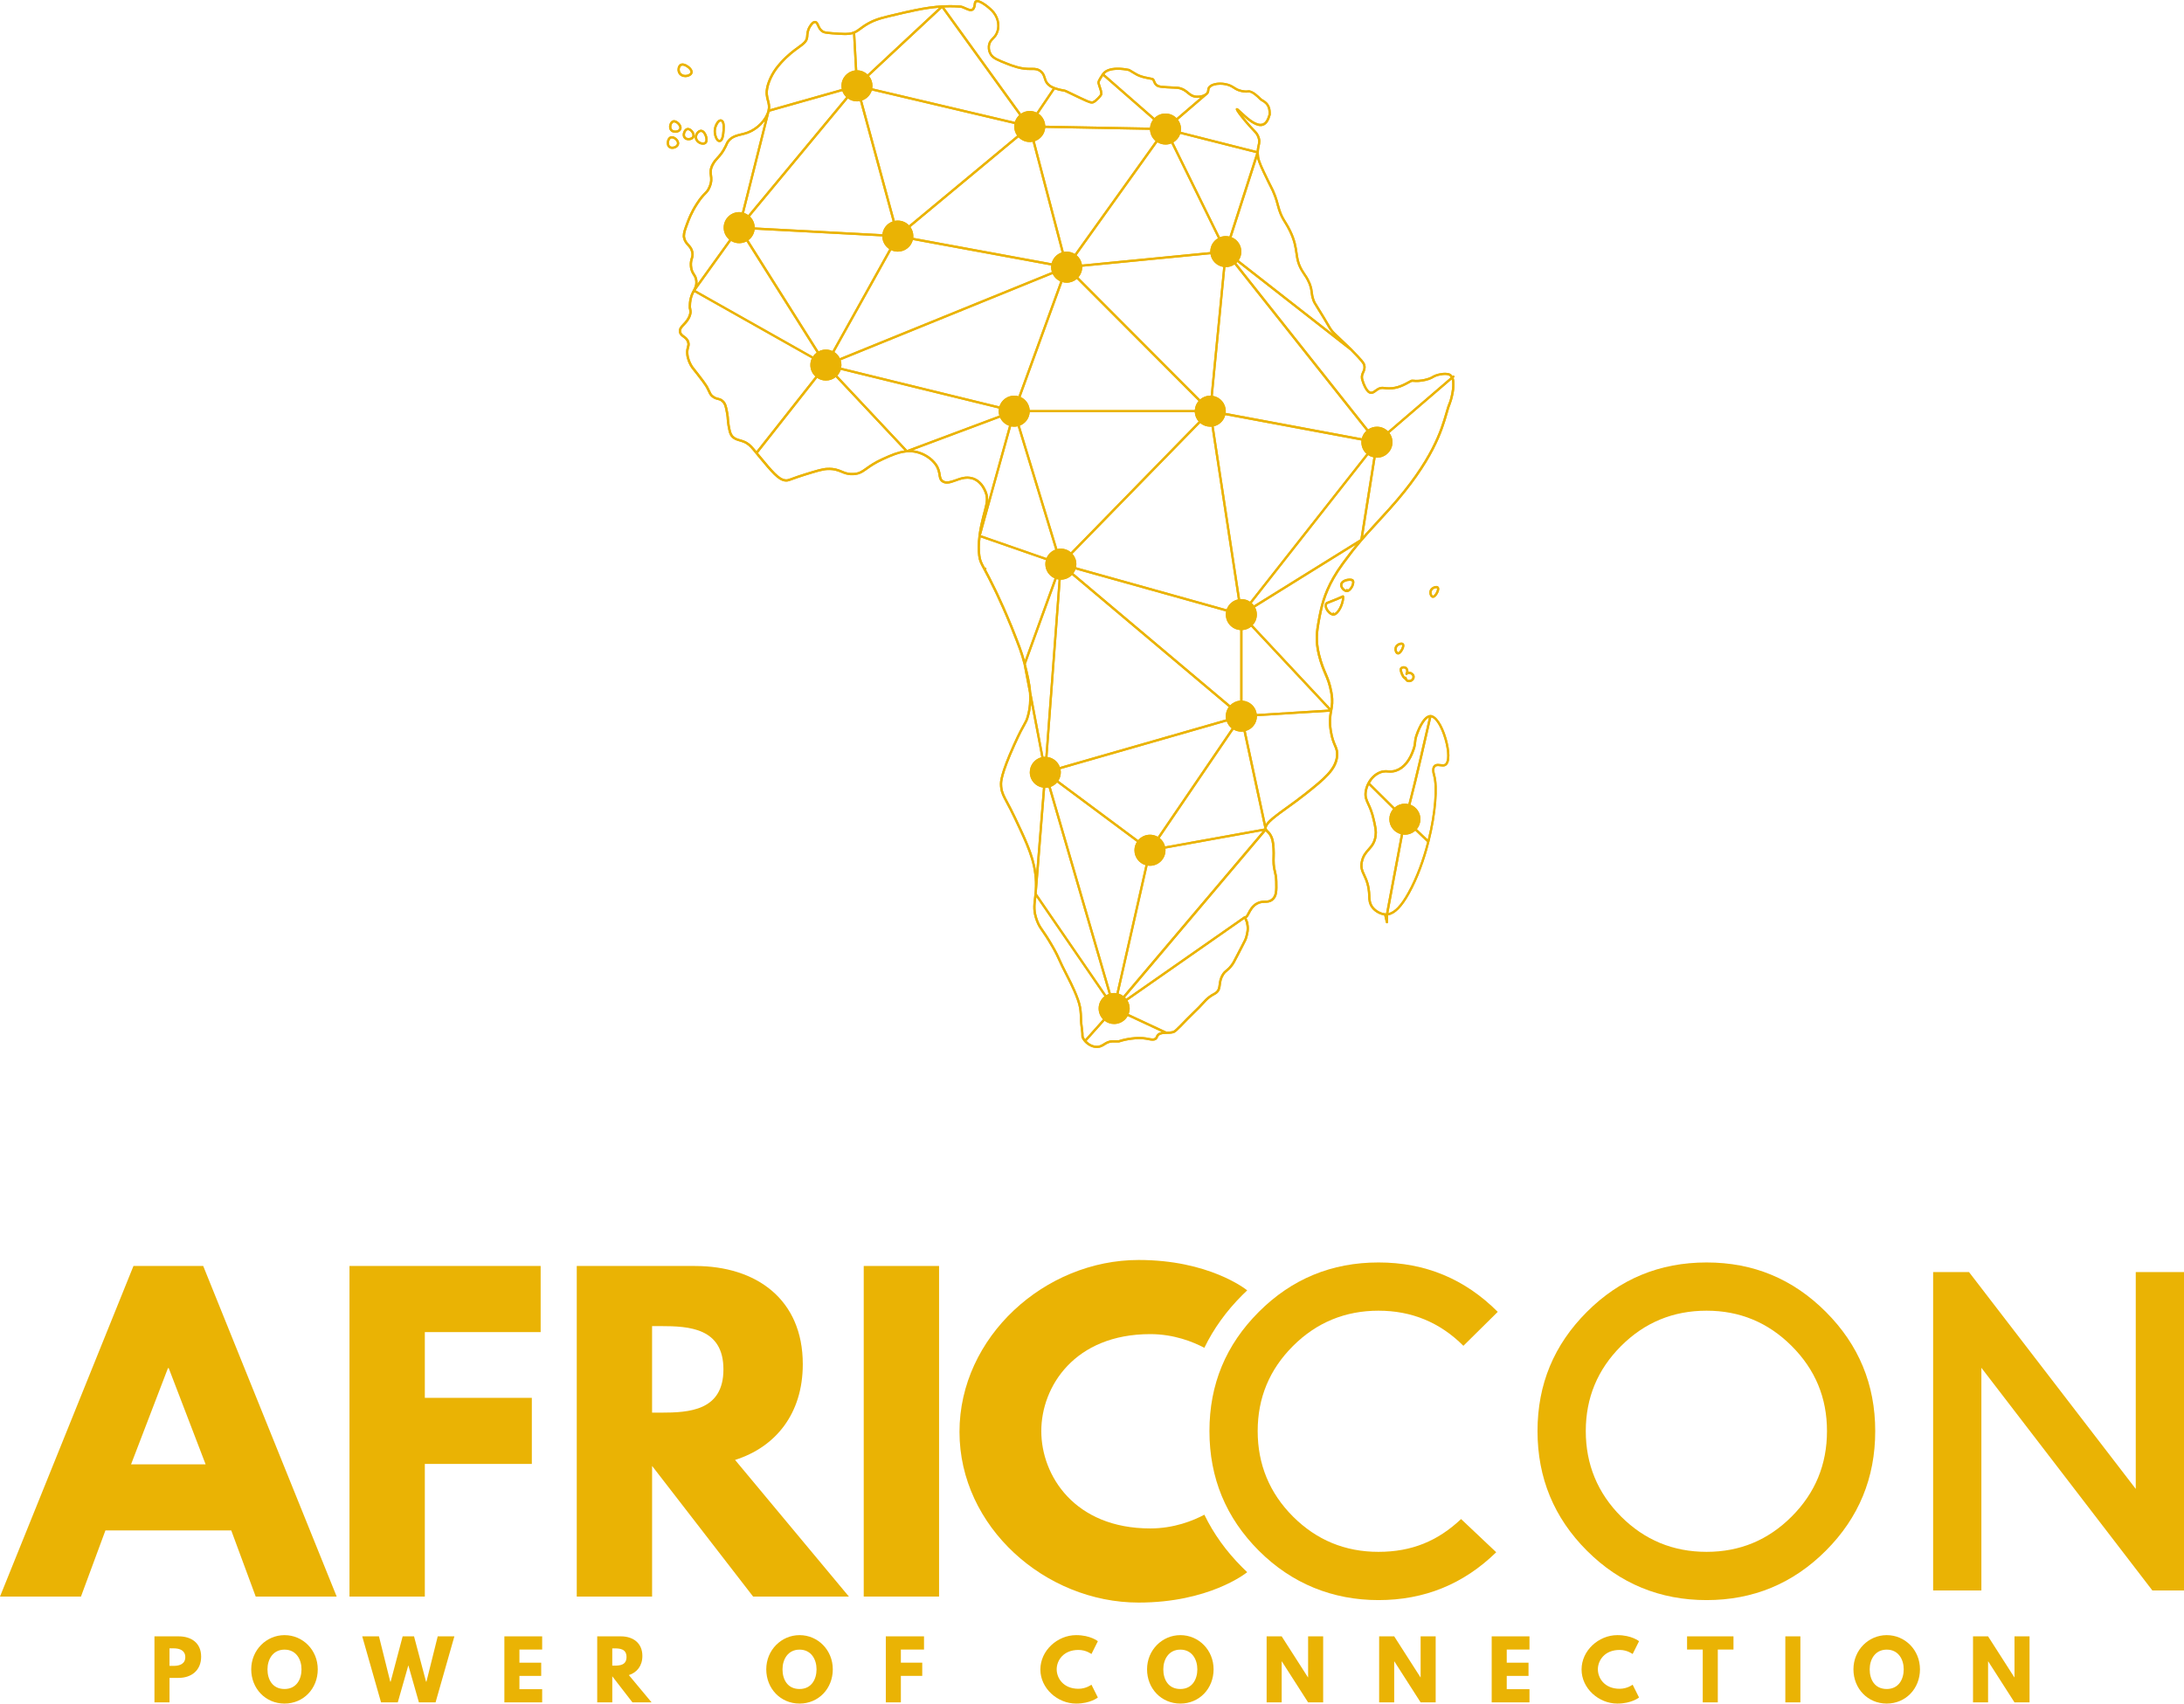 <?xml version="1.0" encoding="UTF-8"?>
<svg xmlns="http://www.w3.org/2000/svg" viewBox="0 0 1073.78 837.77">
  <defs>
    <style>
      .cls-1 {
        fill: #eab304;
      }

      .cls-2 {
        mix-blend-mode: overlay;
      }

      .cls-3 {
        isolation: isolate;
      }
    </style>
  </defs>
  <g class="cls-3">
    <g id="Layer_2" data-name="Layer 2">
      <g id="Layer_1-2" data-name="Layer 1">
        <g>
          <g>
            <path class="cls-1" d="m165.52,785.14h-39.8l-12.02-32.51h-61.87l-12.02,32.51H0l65.62-162.57h34.29l65.62,162.57Zm-82.56-112.32h-.39l-18.13,47.29h36.65l-18.13-47.29Z"/>
            <path class="cls-1" d="m265.82,655.09h-56.95v32.32h52.61v32.51h-52.61v65.22h-37.04v-162.57h93.99v32.51Z"/>
            <path class="cls-1" d="m341.69,622.58c30.15,0,53.01,16.36,53.01,48.28,0,24.43-13.4,40.79-33.3,47.09l55.96,67.19h-47.09l-49.66-64.24v64.24h-37.04v-162.57h58.13Zm-16.75,72.12c13.99,0,30.74-.99,30.74-21.28s-16.75-21.28-30.74-21.28h-4.34v42.56h4.34Z"/>
            <path class="cls-1" d="m461.7,785.14h-37.04v-162.57h37.04v162.57Z"/>
            <path class="cls-1" d="m592.14,744.88c-5.5,2.94-14.92,6.76-26.59,6.76-37.25,0-53.59-26.01-53.59-47.87s16.34-47.69,53.59-47.69c11.65,0,21.07,3.82,26.57,6.74,4.53-9.35,10.74-18,18.62-25.88.81-.81,1.64-1.6,2.46-2.38-.89-.71-18.97-14.94-53.38-14.94-46.11,0-88.08,37.83-88.08,84.53s42.17,83.95,88.08,83.95c34.41,0,52.49-14.23,53.38-14.94-.83-.79-1.65-1.59-2.46-2.4-7.88-7.88-14.08-16.51-18.61-25.88Z"/>
            <path class="cls-1" d="m718.36,747.03l17.27,16.32c-16.07,15.69-35.36,23.53-57.88,23.53s-42.63-8.09-58.83-24.29c-16.19-16.19-24.29-35.8-24.29-58.83s8.09-42.44,24.29-58.63c16.19-16.19,35.8-24.29,58.83-24.29s42.44,8.1,58.63,24.29l-16.89,16.7c-11.51-11.51-25.43-17.27-41.75-17.27s-30.46,5.79-42.03,17.36c-11.58,11.57-17.36,25.52-17.36,41.84s5.79,30.46,17.36,42.03c11.58,11.57,25.59,17.36,42.03,17.36s29.22-5.38,40.61-16.13Z"/>
            <path class="cls-1" d="m921.97,703.76c0,23.03-8.1,42.63-24.29,58.83-16.19,16.19-35.74,24.29-58.63,24.29s-42.63-8.09-58.83-24.29c-16.19-16.19-24.29-35.8-24.29-58.83s8.09-42.44,24.29-58.63c16.19-16.19,35.8-24.29,58.83-24.29s42.44,8.1,58.63,24.29c16.19,16.19,24.29,35.74,24.29,58.63Zm-82.92-59.2c-16.45,0-30.46,5.79-42.03,17.36-11.58,11.57-17.36,25.52-17.36,41.84s5.79,30.46,17.36,42.03c11.58,11.57,25.59,17.36,42.03,17.36s30.27-5.79,41.84-17.36c11.58-11.58,17.36-25.59,17.36-42.03s-5.79-30.27-17.36-41.84c-11.58-11.58-25.52-17.36-41.84-17.36Z"/>
            <path class="cls-1" d="m1050.06,732.22v-106.64h23.72v156.55h-15.56l-84.06-109.49v109.49h-23.72v-156.55h17.65l81.98,106.64Z"/>
          </g>
          <g>
            <path class="cls-1" d="m87.79,804.71c6.34,0,11.1,3.27,11.1,10s-4.76,10.43-11.1,10.43h-4.45v12.05h-7.4v-32.47h11.85Zm-2.36,14.52c2.91,0,5.67-.98,5.67-4.29s-2.76-4.33-5.67-4.33h-2.09v8.62h2.09Z"/>
            <path class="cls-1" d="m139.89,804.11c9.01,0,16.34,7.32,16.34,16.81s-7.01,16.85-16.34,16.85-16.37-7.36-16.37-16.85,7.44-16.81,16.37-16.81Zm0,26.49c5.9,0,8.35-4.84,8.35-9.68s-2.6-9.68-8.35-9.68-8.38,4.84-8.38,9.68,2.32,9.68,8.38,9.68Z"/>
            <path class="cls-1" d="m200.77,818.95l-5.2,18.22h-8.23l-9.25-32.47h8.23l5.55,22.28h.2l5.9-22.28h5.59l5.9,22.28h.2l5.55-22.28h8.19l-9.25,32.47h-8.19l-5.2-18.22Z"/>
            <path class="cls-1" d="m266.56,811.2h-11.18v6.46h10.71v6.5h-10.71v6.53h11.18v6.49h-18.58v-32.47h18.58v6.49Z"/>
            <path class="cls-1" d="m305.24,804.71c6.02,0,10.59,3.27,10.59,9.64,0,4.88-2.68,8.15-6.65,9.41l11.18,13.42h-9.41l-9.92-12.83v12.83h-7.4v-32.47h11.61Zm-3.35,14.41c2.79,0,6.14-.2,6.14-4.25s-3.35-4.25-6.14-4.25h-.87v8.5h.87Z"/>
            <path class="cls-1" d="m393.11,804.11c9.01,0,16.34,7.32,16.34,16.81s-7.01,16.85-16.34,16.85-16.37-7.36-16.37-16.85,7.44-16.81,16.37-16.81Zm0,26.49c5.9,0,8.35-4.84,8.35-9.68s-2.6-9.68-8.35-9.68-8.38,4.84-8.38,9.68,2.32,9.68,8.38,9.68Z"/>
            <path class="cls-1" d="m454.3,811.2h-11.38v6.46h10.51v6.5h-10.51v13.03h-7.4v-32.47h18.78v6.49Z"/>
            <path class="cls-1" d="m536.62,828.48l3.15,6.3s-3.62,2.99-10.67,2.99c-9.17,0-17.59-7.48-17.59-16.77s8.38-16.89,17.59-16.89c7.05,0,10.67,2.99,10.67,2.99l-3.15,6.3s-2.6-2.01-6.38-2.01c-7.44,0-10.71,5.2-10.71,9.53s3.27,9.57,10.71,9.57c3.78,0,6.38-2.01,6.38-2.01Z"/>
            <path class="cls-1" d="m580.33,804.11c9.01,0,16.34,7.32,16.34,16.81s-7.01,16.85-16.34,16.85-16.37-7.36-16.37-16.85,7.44-16.81,16.37-16.81Zm0,26.49c5.9,0,8.35-4.84,8.35-9.68s-2.6-9.68-8.35-9.68-8.38,4.84-8.38,9.68,2.32,9.68,8.38,9.68Z"/>
            <path class="cls-1" d="m630.15,837.18h-7.4v-32.47h7.4l12.91,20.15h.08v-20.15h7.4v32.47h-7.4l-12.91-20.15h-.08v20.15Z"/>
            <path class="cls-1" d="m685.47,837.18h-7.4v-32.47h7.4l12.91,20.15h.08v-20.15h7.4v32.47h-7.4l-12.91-20.15h-.08v20.15Z"/>
            <path class="cls-1" d="m751.98,811.2h-11.18v6.46h10.71v6.5h-10.71v6.53h11.18v6.49h-18.58v-32.47h18.58v6.49Z"/>
            <path class="cls-1" d="m802.7,828.48l3.15,6.3s-3.62,2.99-10.67,2.99c-9.17,0-17.59-7.48-17.59-16.77s8.38-16.89,17.59-16.89c7.05,0,10.67,2.99,10.67,2.99l-3.15,6.3s-2.6-2.01-6.38-2.01c-7.44,0-10.71,5.2-10.71,9.53s3.27,9.57,10.71,9.57c3.78,0,6.38-2.01,6.38-2.01Z"/>
            <path class="cls-1" d="m829.45,804.71h22.83v6.49h-7.71v25.98h-7.4v-25.98h-7.71v-6.49Z"/>
            <path class="cls-1" d="m885.17,837.18h-7.4v-32.47h7.4v32.47Z"/>
            <path class="cls-1" d="m927.63,804.11c9.01,0,16.34,7.32,16.34,16.81s-7.01,16.85-16.34,16.85-16.37-7.36-16.37-16.85,7.44-16.81,16.37-16.81Zm0,26.49c5.9,0,8.35-4.84,8.35-9.68s-2.6-9.68-8.35-9.68-8.38,4.84-8.38,9.68,2.32,9.68,8.38,9.68Z"/>
            <path class="cls-1" d="m977.45,837.18h-7.4v-32.47h7.4l12.91,20.15h.08v-20.15h7.4v32.47h-7.4l-12.91-20.15h-.08v20.15Z"/>
          </g>
        </g>
        <g>
          <g class="cls-2">
            <path class="cls-1" d="m714.64,185.85l.27-.23c.23-.2.25-.54.06-.77-.19-.23-.54-.25-.77-.06l-.08.07c-.32-.47-.71-.86-1.22-1.11-.6-.29-1.4-.44-2.39-.44-1.65,0-3.45.41-4.57.8-.87.3-1.34.58-1.77.83-.45.27-.92.55-2.02.91-2.29.76-4.33.89-5.2.94-.62.04-1.15,0-1.69-.06-.86-.08-1.32-.07-1.72.14-3.62,2-6.49,3.58-10.58,3.58-.82,0-1.66-.06-2.57-.19-2.08-.28-3.4.71-4.43,1.48-.89.67-1.57,1.1-2.38.74-1.23-.55-2.76-3.69-3.36-6.17l-.02-.09s0-.04,0-.05l-.04-.34c-.12-.93.16-1.65.54-2.48.45-1,.97-2.14.61-3.78-.19-.88-.55-1.59-3.05-4.3l-.08-.08s-.03-.03-.04-.05l-.42-.45c-2.55-2.73-4.77-4.84-5.77-5.79l-2.55-2.42c-3.26-3.09-3.6-3.41-4.3-4.31-.56-.71-.71-.97-1.44-2.23-.46-.8-1.15-1.99-2.31-3.92-1.81-3.02-2.94-4.8-3.55-5.77-1.03-1.63-1.19-1.88-1.52-2.84-.55-1.58-.68-2.59-.81-3.66-.13-1.1-.28-2.14-.79-3.61l-.33-.93c-.02-.05-.05-.1-.08-.14l-.02-.04c-.91-2.19-1.92-3.64-2.65-4.7l-.32-.48c-2.49-3.71-2.87-6.38-3.32-9.49-.42-2.93-.9-6.26-3.21-11.03-.76-1.57-1.44-2.72-2.07-3.75-.03-.09-.08-.18-.15-.24l-.36-.59c-1.03-1.67-1.88-3.16-2.74-5.83-.32-.97-.52-1.75-.71-2.49-.3-1.14-.6-2.32-1.31-4.24-.79-2.14-1.38-3.3-2.28-5.07l-.2-.38c-.35-.7-.76-1.5-1.25-2.51-2.86-5.89-4.29-8.85-4.61-11.13-.35-2.49,0-4.04.27-5.28.34-1.5.66-2.91-.33-5.12-.6-1.34-1.23-1.99-2.38-3.18-.91-.94-2.15-2.23-4.09-4.57-.71-.86-1.3-1.59-1.77-2.2,2.48,2.28,6.03,5.27,9,5.27.4,0,.79-.05,1.15-.16,2.2-.64,3.18-3.05,3.86-5.4l.02-.21c0-1.49,0-3.98-1.93-5.9-.63-.63-1.22-.98-1.75-1.3-.5-.3-.93-.55-1.36-1.02-.15-.16-3.83-4.02-6.16-3.61-1.09.19-2.36-.02-3.42-.28-1.54-.37-2.31-.88-3.14-1.42-.57-.37-1.22-.8-2.14-1.18-1.46-.6-3.23-.94-4.98-.94-2.66,0-4.84.76-5.82,2.02-.52.67-.56,1.27-.6,1.77-.03.42-.06.71-.37,1.11l-.77.66c-1.16.73-2.84.95-4.05.87-1.83-.13-2.75-.89-3.91-1.84-1.13-.93-2.54-2.09-5.06-2.52-.26-.05-.34-.05-.78-.07-.54-.02-1.65-.05-4.65-.23-2.66-.16-3.67-.25-4.49-.66l-.4-.26c-.55-.4-.82-.99-1.07-1.61-.27-.66-.57-1.41-1.35-1.55-5.74-1-6.98-1.77-9.04-3.04-.59-.37-1.27-.78-2.19-1.3-.09-.06-.2-.1-.31-.1h-.06c-1.78-.38-3.71-.59-5.42-.59-3.79,0-6.39.99-7.74,2.92,0,0,0,0,0,0,0,0,0,0,0,0-.01.02-.03.03-.04.05-2.46,3.64-2.32,4.28-2.23,4.67.25,1.03.5,1.74.72,2.38.34.96.56,1.61.65,2.98-.23.54-2.25,2.8-3.52,3.45-.19.09-.37.14-.59.14-.92,0-2.56-.78-5.56-2.19-2.17-1.02-3.84-1.83-5.1-2.45-1.67-.81-2.11-1.02-2.45-1.11-8.12-1.3-8.86-3.64-9.57-5.91-.37-1.18-.79-2.52-2.18-3.58-1.53-1.18-2.89-1.27-4.38-1.27h-1.24c-1.67,0-3.58-.1-6.31-.88-2.11-.6-3.48-1.14-4.96-1.73-4.05-1.6-6.28-2.49-7.39-4.12-1.26-1.87-1-3.84-.89-4.4.25-1.32.89-1.98,1.69-2.81.63-.65,1.34-1.39,1.92-2.53,1.7-3.33,1.13-7.74-1.41-11-1.57-2.01-6.26-5.87-8.56-5.87-.93,0-1.57.61-1.66,1.59-.25,2.78-1.09,2.8-1.45,2.81h-.18s-.04,0-.06.01l-.3-.07c-.59-.13-1.27-.44-1.88-.72-.92-.42-1.88-.86-2.79-.92-1.74-.12-3.39-.18-5.06-.18-9.15,0-16.95,1.76-29.94,4.86-5.3,1.26-8.48,2.3-12.26,4.75-.94.61-1.69,1.18-2.24,1.6-1.08.81-1.81,1.34-2.92,1.77l-.17.07s-.03,0-.04.01l-.6.19c-.06.02-.12.05-.2.07-.86.23-1.84.33-3.17.33-1.6,0-3.72-.15-6.33-.35-3.33-.25-3.94-.49-4.4-.78-1.16-.73-1.62-1.76-2.06-2.76-.42-.94-.85-1.92-1.99-2-1.28,0-2.26,1.31-2.98,2.46-1.21,1.92-1.33,3.67-1.41,4.84-.01.2-.03.38-.04.53-.22,1.99-1.6,2.99-4.12,4.81-2.18,1.58-5.17,3.75-8.65,7.61-1.92,2.14-3.22,3.92-4.34,5.97-1.31,2.4-1.97,4.38-2.3,5.61-.92,3.5-.37,5.54.15,7.51.42,1.58.75,2.83.29,4.74h0s0,.02,0,.02c-1.03,4.28-5.26,8.64-10.05,10.37-.98.36-1.98.6-2.95.83-2.41.59-4.69,1.14-6.49,3.25-.59.7-.81,1.19-1.16,1.97-.09.2-.2.45-.32.71l-.11.24s-.03.04-.04.06l-.13.25c-1.3,2.63-2.58,4.02-3.61,5.15-.9.99-1.75,1.93-2.54,3.4-1.36,2.55-1.15,4.19-.94,5.78.19,1.43.38,2.91-.65,5.36-.65,1.55-1.2,2.12-2.12,3.06-.97,1-2.18,2.24-4.07,5.18-2.75,4.27-3.95,7.5-4.76,9.66-1.1,2.95-1.72,4.69-1.71,6.28v.24h0s0,.02,0,.03v.21c0,.07.02.14.05.2v.09c.02.13.04.25.07.37.4,1.83,1.32,2.85,2.14,3.75.82.91,1.54,1.69,1.88,3.25.28,1.25.06,1.96-.21,2.87-.27.89-.6,2-.47,3.83.16,2.33.92,3.53,1.54,4.5.55.87,1.02,1.62,1.14,3.09.15,1.85-.39,2.87-1.14,4.29-.79,1.5-1.69,3.19-1.99,6.27-.05.56-.07,1.01-.07,1.42v1.28c0,.13.05.25.12.35.02.15.04.29.07.42.13.73.21,1.17-.1,2.23-.61,2.11-1.9,3.47-2.94,4.56-1.22,1.28-2.28,2.39-1.98,4.13.23,1.37,1.18,2.06,2.01,2.66.85.61,1.64,1.19,2.02,2.48.26.88.11,1.37-.1,2.14-.23.82-.52,1.84-.37,3.55.23,2.71,1.34,4.75,1.87,5.74.45.84.75,1.2,1.54,2.2.43.53,1.01,1.26,1.91,2.42,2.15,2.79,3.23,4.18,3.97,5.38l.5.83s.02.07.04.1l.06.11c.42.77.7,1.36.96,1.91.51,1.11.82,1.79,1.93,2.63,1.09.82,1.98,1.04,2.7,1.21.67.16,1.25.3,1.96.9,1.31,1.11,1.64,2.7,2.15,5.65l.1.58c.17,1.03.22,1.67.26,2.39.05.81.09,1.65.37,3.2.55,3,.84,4.38,1.97,5.61,1.17,1.27,2.5,1.66,3.93,2.07.57.17,1.22.35,1.9.62.3.12.58.24.84.38l.52.3c1.57.94,2.74,2.37,4.5,4.53l.38.47c.34.41.7.85,1.09,1.33,6.44,7.76,9.68,11.66,13.15,12.09,1.01.12,1.6-.02,2.88-.48.02,0,.04-.01.06-.02l1.04-.38c1.39-.51,3.21-1.16,6.16-2.07,5.56-1.72,8.35-2.58,10.73-2.68,3.26-.14,5.05.6,6.8,1.32l.79.31s.06.04.1.05l.17.06c1.18.45,2.7.9,4.86.79,3.11-.16,4.68-1.28,6.87-2.84,1.77-1.26,3.97-2.83,7.87-4.6.8-.36,1.59-.71,2.37-1.06l.45-.2s.03-.01.04-.02l.17-.07c.77-.33,1.54-.64,2.31-.92l.6-.22c1.83-.65,3.48-1.05,5.03-1.23l.64-.06c1.53-.12,3.1-.02,4.5.31,3.7.85,7.22,3.13,9.2,5.95,1.34,1.92,1.6,3.56,1.81,4.88.22,1.38.45,2.81,1.98,3.68.66.37,1.38.55,2.2.55,1.4,0,2.88-.54,4.44-1.11,1.7-.62,3.63-1.32,5.6-1.32.66,0,1.33.09,2.04.29l.49.13c1.79.61,4.27,2.2,5.91,6.34,1.11,2.8.61,5.18-.2,8.24l-.08.31s0,.03,0,.05l-.2.73c-.21.77-.43,1.59-.65,2.47-.47,1.89-1.26,5.06-1.77,8.64l-.1.69s0,.09,0,.13v.04c-.49,3.76-.54,6.97-.15,9.84.35,2.63.92,3.69,2.62,6.84.01.02.03.04.04.07,0,.02.02.05.03.07,1.1,2.04,2.76,5.13,5.19,10.16l.96,2.02c1.39,2.94,4.12,8.86,6.83,15.54l.17.31c0,.07.01.14.04.21l.46,1.14c3.12,7.84,4.69,11.78,5.99,16.99l2.66,13.97c.27,3.72.04,7.51-1.09,11.51-.52,1.85-.86,2.44-1.69,3.9-.91,1.61-2.29,4.05-4.97,9.99-6.64,14.72-6.56,18.52-6.54,19.76,0,.27.02.52.04.77,0,.05,0,.1,0,.15l.08.67c.3,2.62,1.23,4.36,2.95,7.56.97,1.81,2.18,4.06,3.71,7.29,6.3,13.28,10.1,21.29,10.42,31.58.04,1.41.01,2.66-.06,3.81l-.15,1.93c-.08.76-.16,1.48-.24,2.16-.44,3.65-.79,6.53.95,11.19.83,2.23,1.52,3.24,2.79,5.07,1.06,1.53,2.52,3.63,4.85,7.68.91,1.58,1.55,2.76,2.09,3.84l.26.53c.26.54.5,1.07.78,1.69.85,1.88,2.02,4.46,5.13,10.45.46.89,4.52,8.87,5.28,13.38.37,2.22.43,4.48.43,4.92.02,2.29.25,3.9.41,5.07l.04.3c.29,2.13.28,2.98.27,3.44-.01.46,0,.71.23,1.23.28.62.69,1.25,1.21,1.84.01.01.02.03.03.04,0,0,.01,0,.02.01,1.47,1.66,3.74,3,6.13,3,.13,0,.27,0,.4-.01,1.54-.09,2.62-.77,3.57-1.37,1.01-.64,2.06-1.31,3.78-1.35.2,0,.57,0,.99,0h2.12s.19-.02.25-.04c1.98-.64,4.02-1.08,6.11-1.32,1.21-.14,2.36-.27,3.65-.27.59,0,1.17.03,1.77.08,1.13.1,2.05.29,2.82.44,1.55.31,2.73.4,3.59-.15.66-.41.86-.91,1-1.28.1-.25.19-.49.47-.77.82-.84,2.06-.86,3.64-.89.97-.01,2.07-.03,3.18-.29,1.33-.31,1.61-.56,7.47-6.6.94-.96,1.92-1.92,2.93-2.91l.22-.22c1.73-1.67,3.51-3.41,5.13-5.26.36-.41,1.2-1.37,2.57-2.43.92-.7,1.54-1.03,2.04-1.3.39-.21.71-.38,1.07-.64,1.79-1.28,1.99-2.86,2.21-4.55.18-1.39.38-2.97,1.54-4.78.6-.94,1.01-1.26,1.58-1.71.66-.52,1.41-1.11,2.63-2.71.84-1.1,1.12-1.65,2.71-4.72l2.32-4.48c1.69-3.25,1.91-3.67,2.24-4.86.49-1.8,1.11-4.02.51-6.73.04-.08.07-.17.07-.27,0-.13-.04-.24-.11-.33l-.63-1.56c-.1-.24-.19-.46-.27-.64.64-.32,1.07-1.15,1.55-2.07.73-1.4,1.73-3.32,3.71-4.49,1.41-.83,2.57-.87,3.81-.91,1.24-.03,2.53-.07,3.85-1.08,2.46-1.89,2.39-5.01,2.29-9.34-.05-2.45-.38-3.81-.69-5.12-.32-1.33-.64-2.71-.65-5.36,0-.66.01-1.22.04-1.85.03-1.08.07-2.2-.04-4.03-.21-3.65-.7-5.2-1.43-6.53-.68-1.25-1.34-1.87-1.8-2.29-.3-.28-.49-.47-.61-.73l-.09-.44c-.04-2.12,5.04-5.78,10.41-9.65,2.84-2.05,6.07-4.37,9.33-6.97,8.92-7.14,14.82-11.86,15.44-18.77.22-2.45-.37-3.83-1.07-5.44-.67-1.55-1.5-3.49-2.07-7.19-.72-4.71-.25-7.25.2-9.71.43-2.32.83-4.5.23-8.25l-.09-.47s0-.08,0-.12l-.03-.19c-.77-4.36-1.82-6.81-2.93-9.41-.98-2.3-2.1-4.91-3.18-9.25-1.73-6.91-.89-11.74-.22-15.63.37-2.11.74-4,1.14-5.75l.08-.33s.01-.06.01-.09l.04-.19c1.34-5.68,3.62-12.75,10.43-22.11l.3-.42s.04-.04.05-.06l.21-.29c6.36-8.68,9.98-12.61,15.46-18.56l.13-.14c2-2.17,4.26-4.62,7.02-7.7,21.33-23.74,25.74-39.13,28.11-47.41.55-1.89.98-3.39,1.47-4.48.44-.95,2.91-8.76,1.42-12.85Zm-47.72-10.42l.38.4s.02.03.04.05l.12.13c2.39,2.6,2.65,3.19,2.79,3.79.28,1.29-.12,2.17-.54,3.1-.42.92-.78,1.85-.63,3.07l.03.23c0,.06,0,.12.01.18l.05.2c.46,1.88,2.04,6.03,3.98,6.9.35.15.7.23,1.05.23.9,0,1.63-.5,2.43-1.1.97-.73,2.01-1.49,3.62-1.27.96.13,1.85.2,2.72.2,4.37,0,7.35-1.64,11.11-3.72.05-.02.44-.07,1.08,0,.59.05,1.18.1,1.86.06.91-.06,3.06-.19,5.47-.99,1.22-.4,1.76-.73,2.24-1.02.41-.24.8-.47,1.56-.74,1.04-.36,2.7-.74,4.22-.74.81,0,1.46.11,1.9.33.36.18.65.48.87.85l-30.87,26.53c-1.38-1.4-3.3-2.26-5.42-2.26-1.6,0-3.08.49-4.31,1.33l-64.84-81.8c.18-.16.34-.33.5-.51l55.54,43.44c.89.89,1.92,1.94,3.03,3.12Zm-49.03,175.73c-.48-3.56-3.39-6.34-7.02-6.59v-34.72c1.61-.11,3.08-.72,4.26-1.68l38.14,40.78-35.38,2.2Zm3.78,56.27s0,0,0,0l-48.86,8.82c-.42-1.64-1.37-3.08-2.66-4.1l36.34-53.37c1.13.66,2.44,1.04,3.84,1.04.36,0,.72-.03,1.07-.08l10.27,47.69Zm-111.82,30.24l4.02-50.22s.04,0,.06,0c.55,0,1.09-.06,1.61-.17l29.57,101.52c-.42.16-.82.35-1.2.57l-34.21-49.85c.06-.59.11-1.2.15-1.85Zm-2.85-97.15c-.35-4.69-1.47-9.25-2.65-13.95l15.14-41.79c.32.09.64.16.97.2l-6.51,87.19s-.02,0-.02,0c-.3,0-.6.02-.89.06l-6.04-31.72Zm-9.86-130.83c.49.1,1,.15,1.51.15.58,0,1.15-.07,1.7-.2l18.48,60.67c-1.92.74-3.47,2.23-4.28,4.11l-32.28-11.21,14.87-53.53Zm-51.12,11.62l-34.35-36.6c.74-.81,1.32-1.77,1.66-2.83l77.8,19.04c-.07.42-.12.84-.12,1.28,0,.75.11,1.47.31,2.16l-45.31,16.95Zm-31.86-176.5c.4,1.12,1.06,2.11,1.89,2.91l-48.18,58.05c-.62-.45-1.31-.8-2.06-1.05l12.52-49.79,35.82-10.12Zm151.26,19.05c.12,2.2,1.15,4.15,2.74,5.47l-39.75,55.55c-1.16-.71-2.52-1.13-3.99-1.13-.48,0-.95.05-1.4.13l-14.28-54.44c2.8-.95,4.87-3.49,5.14-6.54l51.53.96Zm106.42,159.27l-57.25,72.79c-1.22-.83-2.69-1.31-4.28-1.31-.21,0-.41.01-.61.03l-12.98-84.98c2.78-.63,4.98-2.77,5.69-5.51l66.97,12.49c-.03.28-.05.57-.05.86,0,2.24.97,4.25,2.51,5.65Zm-124.08,265.19c-.55,0-1.09.06-1.61.17l-29.57-101.52c1.22-.45,2.29-1.2,3.13-2.17l39.26,29.22c-.76,1.19-1.21,2.59-1.21,4.11,0,3.45,2.29,6.36,5.42,7.31l-14.27,62.97c-.38-.06-.76-.1-1.15-.1Zm25.28-417.23c1.02,0,1.98-.2,2.87-.56l22.92,46.63c-2.27,1.33-3.79,3.78-3.79,6.59,0,.07,0,.13,0,.2l-63.09,6.16c-.31-1.84-1.27-3.45-2.65-4.6l39.75-55.55c1.16.71,2.52,1.13,3.99,1.13Zm31.8,275.76l-77.1-64.93c.42-.58.76-1.22,1.01-1.91l74.08,20.7c-.1.49-.15,1-.15,1.52,0,4.03,3.13,7.33,7.09,7.61v34.72c-1.93.14-3.66.98-4.93,2.29Zm-1.71-47.19l-74.08-20.7c.1-.49.15-1,.15-1.53,0-1.95-.73-3.72-1.93-5.06l62.83-64.34c1.33,1.13,3.05,1.81,4.93,1.81.21,0,.41-.01.61-.03l12.98,84.98c-2.56.58-4.62,2.44-5.5,4.87Zm-96.87-98.01c-.2-2.87-1.99-5.3-4.49-6.42l20.57-56.5c.67.19,1.37.3,2.09.3,1.91,0,3.65-.7,4.99-1.86l59.86,60.03c-1.05,1.21-1.73,2.76-1.85,4.46h-81.17Zm88.78-7.09c-1.91,0-3.65.71-4.99,1.86l-59.86-60.03c1.17-1.34,1.88-3.09,1.88-5.01,0-.07,0-.13,0-.2l63.09-6.16c.54,3.19,3.05,5.7,6.24,6.24l-6.16,63.3c-.07,0-.13,0-.2,0Zm-78-65.09l-68.04-12.52c.03-.28.05-.56.05-.84,0-1.66-.54-3.19-1.43-4.45l53.16-44.16c1.39,1.45,3.34,2.35,5.51,2.35.48,0,.95-.05,1.4-.13l14.28,54.44c-2.42.82-4.28,2.82-4.93,5.31Zm-16.96-62.81l-53.16,44.16c-1.39-1.45-3.34-2.35-5.51-2.35-.5,0-.99.05-1.47.14l-16.09-59.2c2.27-.79,4.05-2.62,4.77-4.93l70.13,16.51c-.06.4-.11.8-.11,1.21,0,1.66.54,3.19,1.43,4.45Zm-78.75-16.81c.5,0,.99-.05,1.47-.14l16.09,59.2c-2.69.94-4.69,3.34-5.05,6.26l-62.78-3.33c-.04-2.11-.93-4.01-2.35-5.37l48.18-58.05c1.25.9,2.78,1.43,4.44,1.43Zm-50.33,63.07l62.78,3.33c.05,2.61,1.41,4.9,3.45,6.24l-27.94,50.13c-.98-.46-2.07-.72-3.23-.72-1.3,0-2.53.33-3.6.9l-34.5-54.68c1.65-1.21,2.79-3.07,3.05-5.2Zm39.23,60.23l27.95-50.12c.98.46,2.07.72,3.23.72,3.56,0,6.54-2.43,7.39-5.72l68.04,12.52c-.03.28-.05.56-.05.84,0,.83.14,1.62.38,2.36l-104.27,42.41c-.61-1.23-1.53-2.27-2.66-3.01Zm3.08,4.02l104.27-42.41c.79,1.59,2.1,2.87,3.73,3.6l-20.57,56.5c-.67-.19-1.37-.3-2.09-.3-3.4,0-6.28,2.23-7.27,5.3l-77.8-19.04c.07-.42.12-.84.12-1.28,0-.83-.13-1.62-.38-2.36Zm92.94,25.57h81.17c.12,1.73.82,3.3,1.9,4.52l-62.83,64.34c-1.33-1.13-3.05-1.81-4.93-1.81-.58,0-1.15.07-1.7.2l-18.48-60.67c2.7-1.04,4.66-3.57,4.87-6.58Zm15.31,82.33c2.15,0,4.09-.89,5.47-2.32l77.1,64.93c-.92,1.26-1.47,2.81-1.47,4.49,0,.54.06,1.07.16,1.58l-81.75,23.44c-.95-2.59-3.25-4.52-6.06-4.93l6.51-87.19s.02,0,.02,0Zm43.83,125.42c-2.31,0-4.38,1.03-5.78,2.66l-39.26-29.22c.76-1.19,1.21-2.59,1.21-4.11,0-.54-.06-1.07-.16-1.58l81.75-23.44c.49,1.34,1.34,2.5,2.43,3.36l-36.34,53.37c-1.13-.66-2.44-1.04-3.83-1.04Zm104.19-194.95l-66.97-12.49c.03-.28.05-.57.05-.86,0-3.78-2.75-6.91-6.36-7.52l6.16-63.3c.07,0,.13,0,.19,0,1.6,0,3.08-.49,4.31-1.33l64.84,81.8c-1.07.98-1.85,2.25-2.23,3.69Zm-66.92-99.44c-1.02,0-1.98.2-2.87.56l-22.92-46.63c1.59-.93,2.81-2.42,3.4-4.19l37.39,9.47-13.19,41.02c-.58-.14-1.19-.23-1.81-.23Zm-103.68-56.17l-70.13-16.51c.06-.4.11-.8.11-1.21,0-1.82-.64-3.48-1.7-4.8L463.12,4l37.99,52.62c-.97.9-1.71,2.03-2.11,3.32Zm-135.56,59.68c1.3,0,2.53-.33,3.6-.9l34.5,54.68c-.72.53-1.35,1.18-1.84,1.93l-57.7-32.57,17.44-24.28c1.16.72,2.53,1.14,4,1.14Zm186.54,369.03l14.27-62.97c.38.06.76.1,1.15.1,4.22,0,7.64-3.42,7.64-7.64,0-.28-.02-.55-.04-.82l47.92-8.65-68.65,81.12c-.69-.5-1.45-.9-2.28-1.15Zm65.47-192.06l57.25-72.79c.76.52,1.62.89,2.55,1.11l-6.4,40.29-52.35,32.55c-.31-.42-.66-.81-1.04-1.16Zm7.25-207.91c.49,1.02.9,1.82,1.29,2.6l.17.32c.87,1.72,1.45,2.86,2.22,4.94.69,1.87.99,3.02,1.29,4.18.18.71.39,1.51.72,2.51.9,2.78,1.78,4.33,2.85,6.06l.43.7c.63,1.03,1.32,2.18,2.1,3.78,2.24,4.62,2.71,7.85,3.12,10.71.47,3.23.87,6.03,3.5,9.94l.32.48c.71,1.03,1.67,2.43,2.54,4.5l.07.18s.04.08.06.11l.27.78c.48,1.37.62,2.34.74,3.39.13,1.08.27,2.21.86,3.89.37,1.07.59,1.42,1.64,3.08.6.95,1.72,2.73,3.53,5.74,1.15,1.93,1.84,3.11,2.3,3.91.72,1.24.92,1.58,1.52,2.35.48.61.79.97,1.79,1.94l-47-36.76c.82-1.22,1.3-2.69,1.3-4.26,0-3.21-1.98-5.95-4.79-7.08l12.54-38.98c.45,2.37,1.9,5.37,4.63,10.99Zm-28.09-44.22c.03-.43.06-.77.37-1.17.77-.99,2.66-1.6,4.96-1.6,1.61,0,3.23.3,4.56.85.83.34,1.43.73,1.96,1.08.82.54,1.76,1.15,3.48,1.57,1.11.27,2.59.52,3.87.3,1.53-.27,4.34,2.38,5.17,3.27.53.58,1.08.9,1.6,1.21.49.3,1,.6,1.54,1.13,1.61,1.6,1.61,3.72,1.61,5.05v.05c-.59,1.99-1.41,4.09-3.11,4.58-.26.08-.55.12-.84.12-2.94,0-6.85-3.65-9.2-5.85-1.4-1.31-1.92-1.77-2.32-1.86-.19-.04-.38.01-.51.15-.13.14-.19.33-.14.52.19.78,1.58,2.72,4.1,5.77,1.96,2.37,3.22,3.68,4.14,4.63,1.13,1.17,1.65,1.71,2.17,2.87.84,1.88.59,3.01.26,4.44-.17.75-.35,1.6-.42,2.68l-37.3-9.44c.08-.44.12-.88.12-1.34,0-1.7-.56-3.27-1.51-4.54l13.87-11.9c.31-.2.59-.44.84-.72l.02-.02s0,0,0-.01c.02-.02.04-.04.06-.06.55-.68.6-1.24.64-1.75Zm-45.02-10.11c1.66,0,3.52.21,5.25.58.03,0,.06.01.09.01h0c.83.47,1.49.88,2.07,1.24,2.17,1.34,3.47,2.14,9.42,3.18.18.03.38.53.52.89.28.71.65,1.51,1.43,2.08l.36.26.19.1c1,.49,2.08.6,4.91.77,3.02.18,4.14.22,4.68.24.36.01.42.01.63.05,2.24.39,3.42,1.35,4.56,2.29,1.21.99,2.35,1.93,4.53,2.09.19.01.39.02.6.02.27,0,.77-.02,1.35-.1l-11.72,10.05c-1.38-1.4-3.3-2.27-5.43-2.27s-4,.85-5.38,2.21l-24.65-21.55c1.21-1.41,3.41-2.13,6.58-2.13Zm-23.88,11.85c1.27.61,2.93,1.42,5.11,2.45,4.46,2.1,5.76,2.72,7.1,2.04,1.33-.68,4.02-3.37,4.12-4.4-.09-1.58-.36-2.37-.72-3.38-.21-.6-.45-1.28-.68-2.25-.02-.09,0-.68,1.73-3.29l24.58,21.49c-.84,1.11-1.38,2.45-1.51,3.91l-51.53-.96c-.13-2.47-1.42-4.62-3.34-5.93l8.03-11.89c1.28.46,2.88.86,4.92,1.19.19.05.94.42,2.19,1.02ZM472.07,3.79c.71.05,1.58.44,2.42.83.65.3,1.38.63,2.09.79l.46.1c.08.02.18.01.27-.02h.07c1.94-.05,2.36-2.19,2.51-3.8.05-.52.3-.6.57-.6,1.63,0,5.98,3.25,7.7,5.45,2.29,2.92,2.81,6.87,1.3,9.83-.51,1-1.13,1.65-1.73,2.27-.86.89-1.66,1.72-1.98,3.36-.13.66-.44,3,1.06,5.22,1.29,1.91,3.64,2.84,7.92,4.54,1.48.58,2.87,1.13,5.03,1.75,2.86.82,4.87.93,6.61.93h1.24c1.38,0,2.45.07,3.72,1.04,1.12.86,1.45,1.92,1.81,3.05.54,1.72,1.14,3.6,4.42,5.05l-7.94,11.76c-1.01-.49-2.13-.77-3.32-.77-1.61,0-3.1.5-4.34,1.35L464.23,3.67c.94-.04,1.89-.06,2.85-.06,1.65,0,3.28.06,4.99.18Zm-48.77,10.81c.53-.41,1.26-.96,2.17-1.55,3.64-2.37,6.74-3.37,11.91-4.61,10.31-2.46,17.32-4.07,24.32-4.62l-35.17,32.79c-1.33-1.24-3.11-2.01-5.07-2.04l-1-18.22c1.04-.45,1.82-1,2.82-1.76Zm-45.32,27.77c.31-1.17.94-3.06,2.2-5.36,1.08-1.97,2.33-3.69,4.19-5.76,3.4-3.77,6.33-5.9,8.48-7.45,2.59-1.87,4.29-3.11,4.56-5.59.02-.17.03-.36.04-.58.07-1.05.18-2.63,1.24-4.32.81-1.29,1.5-1.95,2.01-1.95.43.03.66.51,1.04,1.36.46,1.04,1.04,2.33,2.48,3.24.62.39,1.3.67,4.89.94,2.63.2,4.78.35,6.42.35,1.43,0,2.5-.11,3.45-.37.11-.03.2-.06.29-.09l.14-.04.98,17.88c-3.76.47-6.68,3.68-6.68,7.57,0,.53.05,1.05.16,1.55l-35.27,9.97c.24-1.72-.1-3.03-.47-4.39-.49-1.84-.99-3.73-.15-6.96Zm-36.35,92.32c-.6-.95-1.23-1.93-1.37-3.99-.11-1.63.16-2.55.43-3.46.29-.96.56-1.87.23-3.4-.4-1.85-1.29-2.82-2.14-3.75-.79-.88-1.54-1.7-1.88-3.25-.02-.08-.03-.16-.04-.25l-.03-.24s-.01-.07-.02-.11h0s0-.05,0-.08v-.24c-.01-1.39.58-3.06,1.64-5.9.78-2.1,1.96-5.27,4.65-9.44,1.84-2.85,3-4.05,3.95-5.02.93-.96,1.6-1.65,2.33-3.39,1.15-2.73.92-4.5.73-5.93-.2-1.54-.37-2.88.82-5.12.72-1.35,1.53-2.24,2.39-3.18,1.07-1.17,2.4-2.64,3.77-5.4l.09-.18s.04-.06.05-.09l.15-.32c.12-.27.23-.52.35-.77.31-.7.48-1.09.97-1.66,1.57-1.84,3.68-2.36,5.92-2.9.99-.24,2.02-.49,3.06-.87,3.31-1.2,6.37-3.59,8.42-6.38l-11.33,45.06c-.43-.08-.87-.12-1.33-.12-4.22,0-7.64,3.42-7.64,7.64,0,2.36,1.07,4.47,2.75,5.87l-15.61,21.72c.03-.39.04-.81,0-1.28-.15-1.74-.74-2.68-1.31-3.59Zm25.79,82.75l-.58-.33c-.29-.15-.6-.29-.93-.42-.73-.29-1.4-.49-2.02-.66-1.36-.4-2.44-.71-3.41-1.76-.92-1.01-1.19-2.28-1.7-5.07-.27-1.49-.32-2.29-.36-3.07-.04-.73-.09-1.43-.27-2.51l-.1-.59c-.54-3.11-.93-4.94-2.52-6.29-.91-.77-1.67-.95-2.42-1.13-.68-.16-1.38-.33-2.29-1.02-.89-.67-1.11-1.15-1.6-2.22-.26-.56-.55-1.18-.99-1.98v-.02s-.05-.1-.07-.14l-.56-.93c-.77-1.25-1.86-2.66-4.03-5.48-.9-1.17-1.49-1.9-1.92-2.45-.79-.98-1.02-1.28-1.43-2.03-.5-.92-1.54-2.83-1.74-5.31-.13-1.52.12-2.39.34-3.16.23-.8.44-1.56.1-2.74-.48-1.64-1.52-2.39-2.43-3.05-.76-.55-1.42-1.03-1.58-1.96-.2-1.15.48-1.93,1.7-3.2,1.12-1.17,2.52-2.64,3.2-5.01.38-1.3.26-1.93.12-2.72-.04-.21-.07-.46-.11-.73,0-.07-.03-.14-.07-.21v-.92c0-.38.01-.8.06-1.32.24-2.53.93-4.07,1.6-5.37l57.74,32.59c-.47.99-.74,2.1-.74,3.27,0,2.24.97,4.24,2.5,5.64l-28.98,36.74c-1.69-2.07-2.87-3.47-4.52-4.46Zm72.46,5.29l-.62.22c-.79.29-1.57.61-2.36.94l-.22.09s-.03.02-.05.02l-.41.18c-.79.35-1.58.7-2.38,1.06-4,1.81-6.24,3.41-8.06,4.71-2.18,1.56-3.49,2.5-6.28,2.63-1.96.1-3.34-.31-4.42-.72l-.08-.03s-.06-.03-.09-.05l-.87-.34c-1.84-.76-3.74-1.54-7.25-1.4-2.51.1-5.35.98-11.01,2.73-2.96.92-4.8,1.57-6.2,2.09l-.98.36s-.04.01-.06.02c-1.19.44-1.64.54-2.43.45-3.04-.38-6.18-4.16-12.44-11.7-.37-.44-.7-.85-1.02-1.24l29.12-36.92c1.22.83,2.7,1.32,4.29,1.32,1.83,0,3.5-.64,4.82-1.71l33.85,36.06c-1.51.21-3.1.6-4.85,1.22Zm38.62,12.07l-.52-.14c-3.11-.85-5.89.18-8.3,1.06-2.22.81-4.29,1.44-5.72.62-1.08-.61-1.23-1.58-1.44-2.91-.23-1.43-.51-3.2-2-5.33-2.13-3.04-5.9-5.48-9.85-6.39-.6-.14-1.24-.23-1.88-.29l42.94-16.06c.85,1.86,2.43,3.32,4.38,4.01l-10.31,37.13c.13-1.54-.01-3.05-.67-4.72-1.79-4.52-4.56-6.29-6.61-6.98Zm19.38,73.47c0-.11-.01-.21-.06-.31l-.23-.43c-2.7-6.65-5.44-12.59-6.84-15.55l-.96-2.02c-2.3-4.76-3.91-7.79-5.02-9.87l.04-.04c.2-.19.23-.49.07-.72-.14-.2-.4-.27-.62-.19-1.51-2.8-1.94-3.69-2.24-5.99-.35-2.59-.31-5.51.08-8.88l32.12,11.15c-.17.63-.27,1.29-.27,1.98,0,3.11,1.86,5.78,4.53,6.98l-14.6,40.3c-1.24-4.51-2.8-8.42-5.6-15.46l-.39-.97Zm1.5,93.48c-1.54-3.25-2.76-5.51-3.75-7.37-1.63-3.04-2.53-4.72-2.81-7.13l-.06-.53s0-.07,0-.11c-.02-.27-.04-.55-.04-.85-.02-1.18-.1-4.79,6.44-19.29,2.66-5.9,4.03-8.31,4.94-9.92.84-1.48,1.22-2.15,1.78-4.13.6-2.11.94-4.17,1.11-6.18l4.99,26.18c-3.27.87-5.68,3.84-5.68,7.38,0,3.83,2.82,6.99,6.49,7.54l-3.32,41.46c-1.21-8.32-4.75-15.82-10.08-27.05Zm33.35,107.51c0-.49.02-1.39-.28-3.6l-.04-.3c-.16-1.15-.38-2.71-.4-4.95,0-.44-.07-2.78-.45-5.07-.78-4.67-4.91-12.79-5.38-13.7-3.1-5.97-4.26-8.53-5.12-10.43-.27-.6-.51-1.13-.77-1.68l-.26-.54c-.54-1.1-1.2-2.3-2.12-3.9-2.35-4.09-3.82-6.21-4.9-7.76-1.25-1.81-1.88-2.72-2.66-4.82-1.65-4.41-1.31-7.18-.89-10.69.03-.22.05-.44.08-.66l33.49,48.8c-1.75,1.4-2.88,3.55-2.88,5.97,0,2.07.83,3.94,2.16,5.32l-8.78,9.83c-.25-.35-.48-.71-.64-1.06-.14-.32-.14-.38-.13-.77Zm36.26-.7c-.43.44-.59.84-.7,1.13-.12.31-.21.53-.56.75-.6.38-1.48.26-2.83,0-.77-.15-1.72-.35-2.91-.45-.63-.06-1.24-.09-1.87-.09-1.35,0-2.53.14-3.82.28-2.11.25-4.23.7-6.25,1.36h-2.06c-.43,0-.82,0-1.02,0-2.02.05-3.3.87-4.34,1.52-.92.58-1.79,1.13-3.05,1.2-.11,0-.22.01-.33.01-1.93,0-3.77-1.03-5.04-2.34l8.89-9.95c1.29,1,2.91,1.6,4.66,1.6,2.87,0,5.37-1.58,6.67-3.93l16.81,7.84c-.85.14-1.63.43-2.26,1.07Zm43.21-47.86c-.29,1.08-.51,1.49-2.16,4.66l-2.32,4.47c-1.54,2.99-1.82,3.53-2.6,4.56-1.13,1.49-1.83,2.04-2.44,2.52-.6.47-1.12.88-1.82,1.98-1.29,2.02-1.51,3.72-1.7,5.23-.2,1.56-.36,2.8-1.76,3.8-.3.22-.59.37-.95.56-.53.28-1.2.63-2.19,1.39-1.47,1.12-2.35,2.14-2.73,2.58-1.59,1.82-3.36,3.54-5.07,5.2l-.22.21c-1.02,1-2.01,1.96-2.95,2.93-5.53,5.71-5.92,6.06-6.93,6.3-.95.22-1.94.25-2.83.26l-18.62-8.68c.32-.85.51-1.76.51-2.72,0-1.43-.4-2.77-1.09-3.91l57.48-40.15c.08.18.17.39.27.63l.49,1.21c-.02.09-.02.18,0,.28,0,0,.03.1.03.11l.05.16c.62,2.55.03,4.7-.45,6.44Zm12.09-49.5c.65,1.2,1.1,2.63,1.3,6.07.1,1.78.07,2.87.04,3.93-.02.64-.04,1.21-.04,1.89,0,2.78.35,4.22.68,5.62.3,1.26.61,2.55.66,4.89.1,4.15.16,6.9-1.86,8.45-1.04.8-2.05.83-3.23.86-1.25.04-2.67.08-4.32,1.06-2.24,1.32-3.33,3.4-4.12,4.92-.38.72-.84,1.63-1.13,1.63h-.17s-.03,0-.04,0c-.08,0-.16.02-.23.05-.01,0-.03,0-.04.02-.01,0-.03,0-.04.02l-58.04,40.54c-.19-.23-.38-.45-.6-.65l69.16-81.72c.14.15.29.3.45.45.44.41.98.91,1.57,2Zm31.57-44.37c.68,1.59,1.17,2.73.98,4.9-.58,6.44-6.33,11.05-15.03,18.02-3.24,2.59-6.45,4.9-9.28,6.94-4.82,3.47-8.69,6.26-10.19,8.59l-9.86-45.8c3.16-.92,5.47-3.81,5.5-7.26l35.83-2.23c-.42,2.34-.77,4.92-.08,9.38.59,3.84,1.45,5.84,2.14,7.46Zm4.29-90.52l-.17.23s-.04.04-.05.06l-.35.48c-6.92,9.51-9.25,16.71-10.61,22.5l-.07.27s-.01.06-.01.1l-.06.25c-.4,1.77-.78,3.67-1.15,5.81-.69,3.99-1.55,8.95.23,16.08,1.1,4.42,2.23,7.07,3.23,9.42,1.08,2.54,2.11,4.94,2.86,9.18v.08s.02.09.02.13l.11.56c.48,2.97.28,4.92-.04,6.8l-38.19-40.84c1.26-1.36,2.04-3.18,2.04-5.19,0-1.29-.32-2.5-.88-3.56l49.64-30.87c-1.95,2.38-4.05,5.08-6.58,8.53Zm52.08-78.09c-.53,1.17-.97,2.7-1.53,4.64-2.35,8.18-6.71,23.42-27.87,46.97-2.76,3.07-5.01,5.52-7.01,7.69l-.13.14c-2.01,2.18-3.77,4.09-5.5,6.06l6.14-38.66c.22.02.43.03.66.03,4.22,0,7.64-3.42,7.64-7.64,0-1.71-.57-3.27-1.51-4.55l30.61-26.3c.94,3.47-.82,10.12-1.5,11.61Z"/>
            <path class="cls-1" d="m703.26,351.63s-.04,0-.06,0c-.02,0-.04,0-.05,0-3.93.23-6.9,8.8-7.23,9.79-.56,1.69-.64,2.59-.73,3.54-.07.8-.14,1.62-.62,3.07-1.85,5.64-4.7,9.15-8.5,10.44-1.13.38-2.32.45-3.59.34-1.46-.14-2.77-.03-4.03.45-2.81,1.08-4.85,3.29-6.11,5.68h0c-.81,1.54-1.31,3.16-1.47,4.62-.28,2.49.43,4.04,1.34,6.01.82,1.77,1.83,3.97,2.7,7.86.78,3.49,1.17,5.25.88,7.51-.42,3.2-1.79,4.76-3.25,6.41-1.41,1.59-2.74,3.1-3.43,5.95-.8,3.26.09,5.16,1.13,7.36,1.01,2.16,2.27,4.86,2.42,9.94v.22c.05,1.55.11,3.9,1.96,6.07,1.45,1.71,3.8,3,5.94,3.29l.8,3.46c.06.25.28.42.53.42.02,0,.04,0,.06,0,.28-.03.48-.27.48-.54v-3.36c3.5-.55,6.9-3.99,10.66-10.77,4.22-7.6,7.43-16.57,9.64-25.27.03-.07.06-.15.06-.22,3.51-13.9,4.46-27.05,2.84-32.71-.63-2.18-.55-3.58.22-4.17.4-.3,1.03-.36,2.31-.18,1.3.18,1.93.13,2.48-.14,2.94-1.4,2.13-8.22.54-13.64-2.04-6.95-5.15-11.44-7.94-11.44Zm-24.4,28.67c.78-.3,1.56-.44,2.44-.44.36,0,.72.02,1.1.06,1.43.13,2.76.04,4.04-.39,4.13-1.41,7.22-5.15,9.18-11.13.51-1.57.59-2.46.66-3.32.08-.88.15-1.72.67-3.29.94-2.83,3.22-7.94,5.6-8.89-3.14,13.89-7.49,32.48-10.12,42.53-.55-.13-1.13-.2-1.72-.2-1.93,0-3.68.72-5.02,1.89l-12.15-12.04c1.16-2.03,2.94-3.85,5.32-4.77Zm-3.4,65.9c-1.6-1.88-1.66-4-1.7-5.4v-.22c-.17-5.32-1.48-8.12-2.53-10.38-1.02-2.18-1.76-3.75-1.06-6.64.63-2.59,1.88-4,3.2-5.49,1.5-1.7,3.05-3.46,3.51-6.99.32-2.45-.09-4.27-.9-7.89-.89-3.99-1.93-6.25-2.77-8.07-.9-1.95-1.49-3.24-1.24-5.43.13-1.14.48-2.4,1.04-3.62l11.91,11.8c-1.15,1.34-1.85,3.07-1.85,4.97,0,3.55,2.42,6.52,5.7,7.38l-7.36,39.1c-.09-.1-.22-.18-.36-.19-1.98-.15-4.22-1.33-5.59-2.95Zm16.7-7.33c-3.47,6.26-6.53,9.51-9.57,10.16l7.26-38.59c.29.03.58.05.87.05,1.97,0,3.77-.76,5.12-1.98l5.82,5.57c-2.19,8.53-5.36,17.32-9.5,24.79Zm18.04-63.15c-.34.16-.84.18-1.86.04-.53-.07-.95-.11-1.31-.11-.77,0-1.36.16-1.81.5-1.77,1.34-.9,4.35-.61,5.35,1.56,5.44.68,17.97-2.63,31.36l-5.37-5.14c1.1-1.32,1.76-3.02,1.76-4.87,0-3.25-2.03-6.02-4.89-7.12,3.38-12.78,9.08-37.83,10.23-42.96,2.14.51,4.73,4.72,6.46,10.6,1.81,6.19,1.83,11.5.04,12.35Z"/>
            <path class="cls-1" d="m690.9,327.75c-.75-.25-1.71-.1-2.22.35-.9.81-.46,2.05-.11,3.05.32.9.91,2.07,1.46,2.52l.53.44c.05.04.11.07.17.09.22.47.57.84,1.02,1.06.31.15.65.23,1.02.23.66,0,1.19-.25,1.28-.3.67-.33,1.17-.92,1.38-1.62.2-.67.11-1.36-.24-1.94-.52-.84-1.74-1.44-2.74-1.32.02-.12.02-.25.01-.4-.05-.78-.49-1.81-1.56-2.16Zm3.36,4.45c.19.32.24.7.13,1.07-.12.41-.42.76-.82.95,0,0-.85.31-1.33.07-.46-.23-.62-.71-.67-1.08-.03-.26-.24-.45-.5-.47-.01,0-.03,0-.04,0-.11,0-.22.03-.3.09h0c-.28-.23-.79-1.1-1.12-2.04-.32-.91-.52-1.57-.19-1.88.21-.19.77-.25,1.14-.13.56.19.79.76.82,1.2.01.19-.02.3-.15.65l-.21.61c-.08.25.03.52.25.64.23.13.51.08.68-.12.14-.16.26-.26.4-.31.54-.21,1.57.19,1.91.75Z"/>
            <path class="cls-1" d="m689.9,316.24c-.24-.17-.54-.25-.91-.25-.92,0-2.26.56-2.94,1.62-.67,1.06-.53,2.38-.08,3.22.3.58.74.93,1.32,1.03h.07s.01,0,.02,0c1.31,0,2.38-2.12,2.5-2.36,1.03-2.1.46-2.94.02-3.25Zm-1,2.78c-.39.81-1.14,1.75-1.52,1.75h0c-.16-.04-.31-.2-.44-.45-.29-.55-.4-1.44.04-2.13.44-.69,1.39-1.11,2.02-1.11.17,0,.26.03.28.05.16.11.2.73-.37,1.89Z"/>
            <path class="cls-1" d="m704.42,294.01h.08s.03,0,.04,0c1.31,0,2.38-2.12,2.5-2.36,1.02-2.1.46-2.94.02-3.25-.23-.17-.54-.25-.91-.25-.92,0-2.26.56-2.94,1.61-.68,1.05-.53,2.38-.08,3.23.3.56.74.92,1.28,1.02Zm-.28-3.66c.44-.69,1.4-1.11,2.02-1.11.16,0,.25.03.27.05.16.11.2.73-.37,1.89-.4.81-1.14,1.75-1.52,1.75-.15-.03-.31-.2-.44-.44-.29-.55-.4-1.45.04-2.13Z"/>
            <path class="cls-1" d="m660.58,292.84c-.15-.09-.33-.11-.49-.04l-.58.24c-.19.08-.41.18-.64.28l-.32.14c-.43.19-.97.43-1.65.71-1.43.6-2.46,1-3.23,1.29l-.16.06c-.79.3-1.27.49-1.58.7-.03.02-.06.05-.09.07l-.14.15s-.05.06-.08.1c-.66,1.12-.35,2.75.8,4.25.94,1.22,2.15,1.98,3.15,1.98,0,0,.06,0,.06,0,.45-.02.91-.18,1.37-.5,2.6-1.75,4.01-6.81,3.88-8.39l-.05-.63c-.01-.17-.11-.33-.26-.42Zm-4.19,8.54c-.11.07-.22.14-.32.18-.17-.4-.86-.39-1.01.02-.57-.22-1.24-.76-1.77-1.45-.84-1.1-1.14-2.26-.76-2.98l.05-.05c.23-.14.69-.31,1.32-.55l.16-.06c.77-.29,1.82-.69,3.26-1.3.69-.29,1.23-.53,1.67-.72l.33-.14c.17-.08.34-.15.49-.22.03,1.53-1.32,5.87-3.41,7.28Z"/>
            <path class="cls-1" d="m663.55,284.53c-1.92,0-4.18.9-4.61,2.56-.23.94.12,2.03.95,2.93.68.73,1.55,1.18,2.29,1.18h.02c1.31-.01,2.47-1.4,3.07-2.59.74-1.49.8-2.96.14-3.59-.47-.45-1.37-.51-1.86-.51Zm.74,3.61c-.43.86-1.03,1.54-1.58,1.83-.09-.18-.27-.3-.49-.3h-.01c-.23,0-.43.14-.5.35-.31-.13-.68-.36-1.01-.72-.58-.63-.84-1.35-.69-1.93.27-1.04,2.05-1.74,3.55-1.74.72,0,1.05.16,1.11.21.15.14.26,1.04-.37,2.31Z"/>
            <path class="cls-1" d="m335.04,37.51c.56.28,1.23.43,1.92.43,1.63,0,3.09-.8,3.48-1.89.2-.56.24-1.46-.73-2.6-.94-1.11-2.75-2.26-4.15-2.26-.36,0-.69.07-.99.21-.88.42-1.47,1.5-1.48,2.77-.02,1.46.71,2.71,1.96,3.34Zm0-5.12c.15-.07.33-.11.53-.11,1.04,0,2.55.97,3.32,1.87.5.58.68,1.11.53,1.53-.2.56-1.19,1.17-2.45,1.17-.52,0-1.02-.11-1.43-.32-.86-.43-1.37-1.31-1.35-2.35.01-.84.36-1.56.86-1.79Z"/>
            <path class="cls-1" d="m353.72,69.87s.01,0,.02,0c0,0,.12,0,.13,0,.96-.09,2.11-.82,2.43-5.7.17-2.51.1-5.13-1.73-5.48h-.21c-.51-.01-.99.2-1.46.65-.95.91-2.27,3.25-1.99,6.01,0,.05.52,4.52,2.82,4.52Zm-.07-9.74c.26-.25.5-.37.67-.37h.1c.48.1,1.01.93.79,4.33-.19,2.91-.72,4.61-1.41,4.68h-.09c-.91-.01-1.59-2.27-1.72-3.54-.24-2.44,1.02-4.5,1.66-5.11Z"/>
            <path class="cls-1" d="m345.64,71.18c.5,0,.96-.13,1.32-.36,1.05-.7,1.26-2.27.56-4.22-.3-.83-1.17-2.75-2.85-2.81-.82,0-1.68.52-2.31,1.39-.88,1.22-1.02,2.67-.35,3.87.77,1.4,2.41,2.13,3.63,2.13Zm-2.39-5.36c.42-.58.97-.94,1.41-.94,1.02.04,1.67,1.61,1.84,2.09.41,1.14.53,2.5-.14,2.94-.75.49-2.67-.08-3.39-1.39-.45-.82-.35-1.83.28-2.7Z"/>
            <path class="cls-1" d="m338.19,62.91h0l-.21.02c-1.12.16-1.84,1.25-2.14,2.21-.42,1.39-.1,2.63.87,3.32.48.35,1.13.54,1.83.54,1.06,0,2.04-.42,2.56-1.1.63-.84.59-1.98-.12-3.12-.53-.86-1.56-1.85-2.79-1.85Zm2.04,4.32c-.51.68-2.12.88-2.88.34-.57-.4-.74-1.19-.46-2.11.19-.61.63-1.36,1.21-1.45h.13c.68-.01,1.42.68,1.82,1.33.46.74.52,1.43.18,1.89Z"/>
            <path class="cls-1" d="m330.26,64.86c.49.3,1.09.45,1.74.45,1.23,0,2.3-.51,2.8-1.33.52-.85.4-1.9-.34-2.97-.74-1.08-2.31-2.15-3.48-1.86-1.14.27-1.76,1.48-1.95,2.43-.28,1.41.17,2.64,1.22,3.28Zm-.15-3.06c.14-.69.54-1.44,1.13-1.58.05-.01.11-.02.17-.02.64,0,1.6.65,2.15,1.44.28.4.69,1.17.31,1.78-.29.48-1.04.8-1.87.8-.45,0-.86-.1-1.17-.29-.64-.39-.91-1.19-.72-2.13Z"/>
            <path class="cls-1" d="m333.22,68.6c-.89-1.16-2.29-1.84-3.42-1.57-1.18.3-1.78,1.54-1.94,2.6-.18,1.15.06,2.61,1.3,3.28.39.21.86.32,1.36.32,1.13,0,2.62-.56,3.18-1.79.42-.89.25-1.9-.48-2.84Zm-.51,2.38c-.49,1.05-2.25,1.39-3.04.97-.73-.4-.86-1.37-.74-2.15.11-.69.47-1.55,1.13-1.72.08-.02.16-.03.25-.03.66,0,1.5.49,2.05,1.2.33.42.66,1.07.36,1.72Z"/>
          </g>
          <g class="cls-2">
            <path class="cls-1" d="m714.64,185.85l.27-.23c.23-.2.25-.54.06-.77-.19-.23-.54-.25-.77-.06l-.08.07c-.32-.47-.71-.86-1.22-1.11-.6-.29-1.4-.44-2.39-.44-1.65,0-3.45.41-4.57.8-.87.3-1.34.58-1.77.83-.45.27-.92.55-2.02.91-2.29.76-4.33.89-5.2.94-.62.04-1.15,0-1.69-.06-.86-.08-1.32-.07-1.72.14-3.62,2-6.49,3.58-10.58,3.58-.82,0-1.66-.06-2.57-.19-2.08-.28-3.4.71-4.43,1.48-.89.67-1.57,1.1-2.38.74-1.23-.55-2.76-3.69-3.36-6.17l-.02-.09s0-.04,0-.05l-.04-.34c-.12-.93.16-1.65.54-2.48.45-1,.97-2.14.61-3.78-.19-.88-.55-1.59-3.05-4.3l-.08-.08s-.03-.03-.04-.05l-.42-.45c-2.55-2.73-4.77-4.84-5.77-5.79l-2.55-2.42c-3.26-3.09-3.6-3.41-4.3-4.31-.56-.71-.71-.97-1.44-2.23-.46-.8-1.15-1.99-2.31-3.92-1.81-3.02-2.94-4.8-3.55-5.77-1.03-1.63-1.19-1.88-1.52-2.84-.55-1.58-.68-2.59-.81-3.66-.13-1.1-.28-2.14-.79-3.61l-.33-.93c-.02-.05-.05-.1-.08-.14l-.02-.04c-.91-2.19-1.92-3.64-2.65-4.7l-.32-.48c-2.49-3.71-2.87-6.38-3.32-9.49-.42-2.93-.9-6.26-3.21-11.03-.76-1.57-1.44-2.72-2.07-3.75-.03-.09-.08-.18-.15-.24l-.36-.59c-1.03-1.67-1.88-3.16-2.74-5.83-.32-.97-.52-1.75-.71-2.49-.3-1.14-.6-2.32-1.31-4.24-.79-2.14-1.38-3.3-2.28-5.07l-.2-.38c-.35-.7-.76-1.5-1.25-2.51-2.86-5.89-4.29-8.85-4.61-11.13-.35-2.49,0-4.04.27-5.28.34-1.5.66-2.91-.33-5.12-.6-1.34-1.23-1.99-2.38-3.18-.91-.94-2.15-2.23-4.09-4.57-.71-.86-1.3-1.59-1.77-2.2,2.48,2.28,6.03,5.27,9,5.27.4,0,.79-.05,1.15-.16,2.2-.64,3.18-3.05,3.86-5.4l.02-.21c0-1.49,0-3.98-1.93-5.9-.63-.63-1.22-.98-1.75-1.3-.5-.3-.93-.55-1.36-1.02-.15-.16-3.83-4.02-6.16-3.61-1.09.19-2.36-.02-3.42-.28-1.54-.37-2.31-.88-3.14-1.42-.57-.37-1.22-.8-2.14-1.18-1.46-.6-3.23-.94-4.98-.94-2.66,0-4.84.76-5.82,2.02-.52.67-.56,1.27-.6,1.77-.03.42-.06.71-.37,1.11l-.77.66c-1.16.73-2.84.95-4.05.87-1.83-.13-2.75-.89-3.91-1.84-1.13-.93-2.54-2.09-5.06-2.52-.26-.05-.34-.05-.78-.07-.54-.02-1.65-.05-4.65-.23-2.66-.16-3.67-.25-4.49-.66l-.4-.26c-.55-.4-.82-.99-1.07-1.61-.27-.66-.57-1.41-1.35-1.55-5.74-1-6.98-1.77-9.04-3.04-.59-.37-1.27-.78-2.19-1.3-.09-.06-.2-.1-.31-.1h-.06c-1.78-.38-3.71-.59-5.42-.59-3.79,0-6.39.99-7.74,2.92,0,0,0,0,0,0,0,0,0,0,0,0-.01.02-.03.03-.04.05-2.46,3.64-2.32,4.28-2.23,4.67.25,1.03.5,1.74.72,2.38.34.96.56,1.61.65,2.98-.23.54-2.25,2.8-3.52,3.45-.19.09-.37.14-.59.14-.92,0-2.56-.78-5.56-2.19-2.17-1.02-3.84-1.83-5.1-2.45-1.67-.81-2.11-1.02-2.45-1.11-8.12-1.3-8.86-3.64-9.57-5.91-.37-1.18-.79-2.52-2.18-3.58-1.53-1.18-2.89-1.27-4.38-1.27h-1.24c-1.67,0-3.58-.1-6.31-.88-2.11-.6-3.48-1.14-4.96-1.73-4.05-1.6-6.28-2.49-7.39-4.12-1.26-1.87-1-3.84-.89-4.4.25-1.32.89-1.98,1.69-2.81.63-.65,1.34-1.39,1.92-2.53,1.7-3.33,1.13-7.74-1.41-11-1.57-2.01-6.26-5.87-8.56-5.87-.93,0-1.57.61-1.66,1.59-.25,2.78-1.09,2.8-1.45,2.81h-.18s-.04,0-.06.01l-.3-.07c-.59-.13-1.27-.44-1.88-.72-.92-.42-1.88-.86-2.79-.92-1.74-.12-3.39-.18-5.06-.18-9.15,0-16.95,1.76-29.94,4.86-5.3,1.26-8.48,2.3-12.26,4.75-.94.61-1.69,1.18-2.24,1.6-1.08.81-1.81,1.34-2.92,1.77l-.17.07s-.03,0-.04.01l-.6.19c-.06.02-.12.05-.2.07-.86.23-1.84.33-3.17.33-1.6,0-3.72-.15-6.33-.35-3.33-.25-3.94-.49-4.4-.78-1.16-.73-1.62-1.76-2.06-2.76-.42-.94-.85-1.92-1.99-2-1.28,0-2.26,1.31-2.98,2.46-1.21,1.92-1.33,3.67-1.41,4.84-.01.2-.03.38-.04.53-.22,1.99-1.6,2.99-4.12,4.81-2.18,1.58-5.17,3.75-8.65,7.61-1.92,2.14-3.22,3.92-4.34,5.97-1.31,2.4-1.97,4.38-2.3,5.61-.92,3.5-.37,5.54.15,7.51.42,1.58.75,2.83.29,4.74h0s0,.02,0,.02c-1.03,4.28-5.26,8.64-10.05,10.37-.98.36-1.98.6-2.95.83-2.41.59-4.69,1.14-6.49,3.25-.59.7-.81,1.19-1.16,1.97-.09.2-.2.45-.32.71l-.11.24s-.03.04-.04.06l-.13.25c-1.3,2.63-2.58,4.02-3.61,5.15-.9.99-1.75,1.93-2.54,3.4-1.36,2.55-1.15,4.19-.94,5.78.19,1.43.38,2.91-.65,5.36-.65,1.55-1.2,2.12-2.12,3.06-.97,1-2.18,2.24-4.07,5.18-2.75,4.27-3.95,7.5-4.76,9.66-1.1,2.95-1.72,4.69-1.71,6.28v.24h0s0,.02,0,.03v.21c0,.07.02.14.05.2v.09c.02.13.04.25.07.37.4,1.83,1.32,2.85,2.14,3.75.82.91,1.54,1.69,1.88,3.25.28,1.25.06,1.96-.21,2.87-.27.89-.6,2-.47,3.83.16,2.33.92,3.53,1.54,4.5.55.87,1.02,1.62,1.14,3.09.15,1.85-.39,2.87-1.14,4.29-.79,1.5-1.69,3.19-1.99,6.27-.05.56-.07,1.01-.07,1.42v1.28c0,.13.05.25.12.35.02.15.04.29.07.42.13.73.21,1.17-.1,2.23-.61,2.11-1.9,3.47-2.94,4.56-1.22,1.28-2.28,2.39-1.98,4.13.23,1.37,1.18,2.06,2.01,2.66.85.61,1.64,1.19,2.02,2.48.26.88.11,1.37-.1,2.14-.23.82-.52,1.84-.37,3.55.23,2.71,1.34,4.75,1.87,5.74.45.84.75,1.2,1.54,2.2.43.53,1.01,1.26,1.91,2.42,2.15,2.79,3.23,4.18,3.97,5.38l.5.83s.02.07.04.1l.06.11c.42.77.7,1.36.96,1.91.51,1.11.82,1.79,1.93,2.63,1.09.82,1.98,1.04,2.7,1.21.67.16,1.25.3,1.96.9,1.31,1.11,1.64,2.7,2.15,5.65l.1.58c.17,1.03.22,1.67.26,2.39.05.81.09,1.65.37,3.2.55,3,.84,4.38,1.97,5.61,1.17,1.27,2.5,1.66,3.93,2.07.57.17,1.22.35,1.9.62.3.12.58.24.84.38l.52.3c1.57.94,2.74,2.37,4.5,4.53l.38.47c.34.41.7.85,1.09,1.33,6.44,7.76,9.68,11.66,13.15,12.09,1.01.12,1.6-.02,2.88-.48.02,0,.04-.01.06-.02l1.04-.38c1.39-.51,3.21-1.16,6.16-2.07,5.56-1.72,8.35-2.58,10.73-2.68,3.26-.14,5.05.6,6.8,1.32l.79.31s.06.04.1.05l.17.06c1.18.45,2.7.9,4.86.79,3.11-.16,4.68-1.28,6.87-2.84,1.77-1.26,3.97-2.83,7.87-4.6.8-.36,1.59-.71,2.37-1.06l.45-.2s.03-.01.04-.02l.17-.07c.77-.33,1.54-.64,2.31-.92l.6-.22c1.83-.65,3.48-1.05,5.03-1.23l.64-.06c1.53-.12,3.1-.02,4.5.31,3.7.85,7.22,3.13,9.2,5.95,1.34,1.92,1.6,3.56,1.81,4.88.22,1.38.45,2.81,1.98,3.68.66.37,1.38.55,2.2.55,1.4,0,2.88-.54,4.44-1.11,1.7-.62,3.63-1.32,5.6-1.32.66,0,1.33.09,2.04.29l.49.13c1.79.61,4.27,2.2,5.91,6.34,1.11,2.8.61,5.18-.2,8.24l-.08.31s0,.03,0,.05l-.2.73c-.21.77-.43,1.59-.65,2.47-.47,1.89-1.26,5.06-1.77,8.64l-.1.69s0,.09,0,.13v.04c-.49,3.76-.54,6.97-.15,9.84.35,2.63.92,3.69,2.62,6.84.01.02.03.04.04.07,0,.02.02.05.03.07,1.1,2.04,2.76,5.13,5.19,10.16l.96,2.02c1.39,2.94,4.12,8.86,6.83,15.54l.17.31c0,.07.01.14.04.21l.46,1.14c3.12,7.84,4.69,11.78,5.99,16.99l2.66,13.97c.27,3.72.04,7.51-1.09,11.51-.52,1.85-.86,2.44-1.69,3.9-.91,1.61-2.29,4.05-4.97,9.99-6.64,14.72-6.56,18.52-6.54,19.76,0,.27.02.52.04.77,0,.05,0,.1,0,.15l.08.67c.3,2.62,1.23,4.36,2.95,7.56.97,1.81,2.18,4.06,3.71,7.29,6.3,13.28,10.1,21.29,10.42,31.58.04,1.41.01,2.66-.06,3.81l-.15,1.93c-.08.76-.16,1.48-.24,2.16-.44,3.65-.79,6.53.95,11.19.83,2.23,1.52,3.24,2.79,5.07,1.06,1.53,2.52,3.63,4.85,7.68.91,1.58,1.55,2.76,2.09,3.84l.26.53c.26.54.5,1.07.78,1.69.85,1.88,2.02,4.46,5.13,10.45.46.89,4.52,8.87,5.28,13.38.37,2.22.43,4.48.43,4.92.02,2.29.25,3.9.41,5.07l.04.3c.29,2.13.28,2.98.27,3.44-.01.46,0,.71.23,1.23.28.62.69,1.25,1.21,1.84.01.01.02.03.03.04,0,0,.01,0,.02.01,1.47,1.66,3.74,3,6.13,3,.13,0,.27,0,.4-.01,1.54-.09,2.62-.77,3.57-1.37,1.01-.64,2.06-1.31,3.78-1.35.2,0,.57,0,.99,0h2.12s.19-.02.25-.04c1.98-.64,4.02-1.08,6.11-1.32,1.21-.14,2.36-.27,3.65-.27.59,0,1.17.03,1.77.08,1.13.1,2.05.29,2.82.44,1.55.31,2.73.4,3.59-.15.66-.41.86-.91,1-1.28.1-.25.19-.49.47-.77.82-.84,2.06-.86,3.64-.89.97-.01,2.07-.03,3.18-.29,1.33-.31,1.61-.56,7.47-6.6.94-.96,1.92-1.92,2.93-2.91l.22-.22c1.73-1.67,3.51-3.41,5.13-5.26.36-.41,1.2-1.37,2.57-2.43.92-.7,1.54-1.03,2.04-1.3.39-.21.71-.38,1.07-.64,1.79-1.28,1.99-2.86,2.21-4.55.18-1.39.38-2.97,1.54-4.78.6-.94,1.01-1.26,1.58-1.71.66-.52,1.41-1.11,2.63-2.71.84-1.1,1.12-1.65,2.71-4.72l2.32-4.48c1.69-3.25,1.91-3.67,2.24-4.86.49-1.8,1.11-4.02.51-6.73.04-.08.07-.17.07-.27,0-.13-.04-.24-.11-.33l-.63-1.56c-.1-.24-.19-.46-.27-.64.64-.32,1.07-1.15,1.55-2.07.73-1.4,1.73-3.32,3.71-4.49,1.41-.83,2.57-.87,3.81-.91,1.24-.03,2.53-.07,3.85-1.08,2.46-1.89,2.39-5.01,2.29-9.34-.05-2.45-.38-3.81-.69-5.12-.32-1.33-.64-2.71-.65-5.36,0-.66.01-1.22.04-1.85.03-1.08.07-2.2-.04-4.03-.21-3.65-.7-5.2-1.43-6.53-.68-1.25-1.34-1.87-1.8-2.29-.3-.28-.49-.47-.61-.73l-.09-.44c-.04-2.12,5.04-5.78,10.41-9.65,2.84-2.05,6.07-4.37,9.33-6.97,8.92-7.14,14.82-11.86,15.44-18.77.22-2.45-.37-3.83-1.07-5.44-.67-1.55-1.5-3.49-2.07-7.19-.72-4.71-.25-7.25.2-9.71.43-2.32.83-4.5.23-8.25l-.09-.47s0-.08,0-.12l-.03-.19c-.77-4.36-1.82-6.81-2.93-9.41-.98-2.3-2.1-4.91-3.18-9.25-1.73-6.91-.89-11.74-.22-15.63.37-2.11.74-4,1.14-5.75l.08-.33s.01-.06.01-.09l.04-.19c1.34-5.68,3.62-12.75,10.43-22.11l.3-.42s.04-.04.05-.06l.21-.29c6.36-8.68,9.98-12.61,15.46-18.56l.13-.14c2-2.17,4.26-4.62,7.02-7.7,21.33-23.74,25.74-39.13,28.11-47.41.55-1.89.98-3.39,1.47-4.48.44-.95,2.91-8.76,1.42-12.85Zm-47.72-10.42l.38.4s.02.03.04.05l.12.13c2.39,2.6,2.65,3.19,2.79,3.79.28,1.29-.12,2.17-.54,3.1-.42.92-.78,1.85-.63,3.07l.03.23c0,.06,0,.12.01.18l.05.2c.46,1.88,2.04,6.03,3.98,6.9.35.15.7.23,1.05.23.9,0,1.63-.5,2.43-1.1.97-.73,2.01-1.49,3.62-1.27.96.13,1.85.2,2.72.2,4.37,0,7.35-1.64,11.11-3.72.05-.02.44-.07,1.08,0,.59.05,1.18.1,1.86.06.91-.06,3.06-.19,5.47-.99,1.22-.4,1.76-.73,2.24-1.02.41-.24.8-.47,1.56-.74,1.04-.36,2.7-.74,4.22-.74.81,0,1.46.11,1.9.33.36.18.65.48.87.85l-30.87,26.53c-1.38-1.4-3.3-2.26-5.42-2.26-1.6,0-3.08.49-4.31,1.33l-64.84-81.8c.18-.16.34-.33.5-.51l55.54,43.44c.89.89,1.92,1.94,3.03,3.12Zm-49.03,175.73c-.48-3.56-3.39-6.34-7.02-6.59v-34.72c1.61-.11,3.08-.72,4.26-1.68l38.14,40.78-35.38,2.2Zm3.78,56.27s0,0,0,0l-48.86,8.82c-.42-1.64-1.37-3.08-2.66-4.1l36.34-53.37c1.13.66,2.44,1.04,3.84,1.04.36,0,.72-.03,1.07-.08l10.27,47.69Zm-111.82,30.24l4.02-50.22s.04,0,.06,0c.55,0,1.09-.06,1.61-.17l29.57,101.52c-.42.16-.82.35-1.2.57l-34.21-49.85c.06-.59.11-1.2.15-1.85Zm-2.85-97.15c-.35-4.69-1.47-9.25-2.65-13.95l15.14-41.79c.32.09.64.16.97.2l-6.51,87.19s-.02,0-.02,0c-.3,0-.6.02-.89.06l-6.04-31.72Zm-9.86-130.83c.49.1,1,.15,1.51.15.58,0,1.15-.07,1.7-.2l18.48,60.67c-1.92.74-3.47,2.23-4.28,4.11l-32.28-11.21,14.87-53.53Zm-51.12,11.62l-34.35-36.6c.74-.81,1.32-1.77,1.66-2.83l77.8,19.04c-.07.42-.12.84-.12,1.28,0,.75.11,1.47.31,2.16l-45.31,16.95Zm-31.86-176.5c.4,1.12,1.06,2.11,1.89,2.91l-48.18,58.05c-.62-.45-1.31-.8-2.06-1.05l12.52-49.79,35.82-10.12Zm151.26,19.05c.12,2.2,1.15,4.15,2.74,5.47l-39.75,55.55c-1.16-.71-2.52-1.13-3.99-1.13-.48,0-.95.05-1.4.13l-14.28-54.44c2.8-.95,4.87-3.49,5.14-6.54l51.53.96Zm106.42,159.27l-57.25,72.79c-1.22-.83-2.69-1.31-4.28-1.31-.21,0-.41.01-.61.03l-12.98-84.98c2.78-.63,4.98-2.77,5.69-5.51l66.97,12.49c-.03.28-.05.57-.05.86,0,2.24.97,4.25,2.51,5.65Zm-124.08,265.19c-.55,0-1.09.06-1.61.17l-29.57-101.52c1.22-.45,2.29-1.2,3.13-2.17l39.26,29.22c-.76,1.19-1.21,2.59-1.21,4.11,0,3.45,2.29,6.36,5.42,7.31l-14.27,62.97c-.38-.06-.76-.1-1.15-.1Zm25.28-417.23c1.02,0,1.98-.2,2.87-.56l22.92,46.63c-2.27,1.33-3.79,3.78-3.79,6.59,0,.07,0,.13,0,.2l-63.09,6.16c-.31-1.84-1.27-3.45-2.65-4.6l39.75-55.55c1.16.71,2.52,1.13,3.99,1.13Zm31.8,275.76l-77.1-64.93c.42-.58.76-1.22,1.01-1.91l74.08,20.7c-.1.49-.15,1-.15,1.52,0,4.03,3.13,7.33,7.09,7.61v34.72c-1.93.14-3.66.98-4.93,2.29Zm-1.71-47.19l-74.08-20.7c.1-.49.15-1,.15-1.53,0-1.95-.73-3.72-1.93-5.06l62.83-64.34c1.33,1.13,3.05,1.81,4.93,1.81.21,0,.41-.01.61-.03l12.98,84.98c-2.56.58-4.62,2.44-5.5,4.87Zm-96.87-98.01c-.2-2.87-1.99-5.3-4.49-6.42l20.57-56.5c.67.19,1.37.3,2.09.3,1.91,0,3.65-.7,4.99-1.86l59.86,60.03c-1.05,1.21-1.73,2.76-1.85,4.46h-81.17Zm88.78-7.09c-1.91,0-3.65.71-4.99,1.86l-59.86-60.03c1.17-1.34,1.88-3.09,1.88-5.01,0-.07,0-.13,0-.2l63.09-6.16c.54,3.19,3.05,5.7,6.24,6.24l-6.16,63.3c-.07,0-.13,0-.2,0Zm-78-65.09l-68.04-12.52c.03-.28.05-.56.05-.84,0-1.66-.54-3.19-1.43-4.45l53.16-44.16c1.39,1.45,3.34,2.35,5.51,2.35.48,0,.95-.05,1.4-.13l14.28,54.44c-2.42.82-4.28,2.82-4.93,5.31Zm-16.96-62.81l-53.16,44.16c-1.39-1.45-3.34-2.35-5.51-2.35-.5,0-.99.05-1.47.14l-16.09-59.2c2.27-.79,4.05-2.62,4.77-4.93l70.13,16.51c-.06.4-.11.8-.11,1.21,0,1.66.54,3.19,1.43,4.45Zm-78.75-16.81c.5,0,.99-.05,1.47-.14l16.09,59.2c-2.69.94-4.69,3.34-5.05,6.26l-62.78-3.33c-.04-2.11-.93-4.01-2.35-5.37l48.18-58.05c1.25.9,2.78,1.43,4.44,1.43Zm-50.33,63.07l62.78,3.33c.05,2.61,1.41,4.9,3.45,6.24l-27.94,50.13c-.98-.46-2.07-.72-3.23-.72-1.3,0-2.53.33-3.6.9l-34.5-54.68c1.65-1.21,2.79-3.07,3.05-5.2Zm39.23,60.23l27.95-50.12c.98.46,2.07.72,3.23.72,3.56,0,6.54-2.43,7.39-5.72l68.04,12.52c-.03.28-.05.56-.05.84,0,.83.14,1.62.38,2.36l-104.27,42.41c-.61-1.23-1.53-2.27-2.66-3.01Zm3.08,4.02l104.27-42.41c.79,1.59,2.1,2.87,3.73,3.6l-20.57,56.5c-.67-.19-1.37-.3-2.09-.3-3.4,0-6.28,2.23-7.27,5.3l-77.8-19.04c.07-.42.12-.84.12-1.28,0-.83-.13-1.62-.38-2.36Zm92.94,25.57h81.17c.12,1.73.82,3.3,1.9,4.52l-62.83,64.34c-1.33-1.13-3.05-1.81-4.93-1.81-.58,0-1.15.07-1.7.2l-18.48-60.67c2.7-1.04,4.66-3.57,4.87-6.58Zm15.31,82.33c2.15,0,4.09-.89,5.47-2.32l77.1,64.93c-.92,1.26-1.47,2.81-1.47,4.49,0,.54.06,1.07.16,1.58l-81.75,23.44c-.95-2.59-3.25-4.52-6.06-4.93l6.51-87.19s.02,0,.02,0Zm43.83,125.42c-2.31,0-4.38,1.03-5.78,2.66l-39.26-29.22c.76-1.19,1.21-2.59,1.21-4.11,0-.54-.06-1.07-.16-1.58l81.75-23.44c.49,1.34,1.34,2.5,2.43,3.36l-36.34,53.37c-1.13-.66-2.44-1.04-3.83-1.04Zm104.19-194.95l-66.97-12.49c.03-.28.05-.57.05-.86,0-3.78-2.75-6.91-6.36-7.52l6.16-63.3c.07,0,.13,0,.19,0,1.6,0,3.08-.49,4.31-1.33l64.84,81.8c-1.07.98-1.85,2.25-2.23,3.69Zm-66.92-99.44c-1.02,0-1.98.2-2.87.56l-22.92-46.63c1.59-.93,2.81-2.42,3.4-4.19l37.39,9.47-13.19,41.02c-.58-.14-1.19-.23-1.81-.23Zm-103.68-56.17l-70.13-16.51c.06-.4.11-.8.11-1.21,0-1.82-.64-3.48-1.7-4.8L463.12,4l37.99,52.62c-.97.9-1.71,2.03-2.11,3.32Zm-135.56,59.68c1.3,0,2.53-.33,3.6-.9l34.5,54.68c-.72.53-1.35,1.18-1.84,1.93l-57.7-32.57,17.44-24.28c1.16.72,2.53,1.14,4,1.14Zm186.54,369.03l14.27-62.97c.38.06.76.1,1.15.1,4.22,0,7.64-3.42,7.64-7.64,0-.28-.02-.55-.04-.82l47.92-8.65-68.65,81.12c-.69-.5-1.45-.9-2.28-1.15Zm65.47-192.06l57.25-72.79c.76.52,1.62.89,2.55,1.11l-6.4,40.29-52.35,32.55c-.31-.42-.66-.81-1.04-1.16Zm7.25-207.91c.49,1.02.9,1.82,1.29,2.6l.17.32c.87,1.72,1.45,2.86,2.22,4.94.69,1.87.99,3.02,1.29,4.18.18.71.39,1.51.72,2.51.9,2.78,1.78,4.33,2.85,6.06l.43.7c.63,1.03,1.32,2.18,2.1,3.78,2.24,4.62,2.71,7.85,3.12,10.71.47,3.23.87,6.03,3.5,9.94l.32.48c.71,1.03,1.67,2.43,2.54,4.5l.07.18s.04.08.06.11l.27.78c.48,1.37.62,2.34.74,3.39.13,1.08.27,2.21.86,3.89.37,1.07.59,1.42,1.64,3.08.6.95,1.72,2.73,3.53,5.74,1.15,1.93,1.84,3.11,2.3,3.91.72,1.24.92,1.58,1.52,2.35.48.61.79.97,1.79,1.94l-47-36.76c.82-1.22,1.3-2.69,1.3-4.26,0-3.21-1.98-5.95-4.79-7.08l12.54-38.98c.45,2.37,1.9,5.37,4.63,10.99Zm-28.09-44.22c.03-.43.06-.77.37-1.17.77-.99,2.66-1.6,4.96-1.6,1.61,0,3.23.3,4.56.85.83.34,1.43.73,1.96,1.08.82.54,1.76,1.15,3.48,1.57,1.11.27,2.59.52,3.87.3,1.53-.27,4.34,2.38,5.17,3.27.53.58,1.08.9,1.6,1.21.49.3,1,.6,1.54,1.13,1.61,1.6,1.61,3.72,1.61,5.05v.05c-.59,1.99-1.41,4.09-3.11,4.58-.26.08-.55.12-.84.12-2.94,0-6.85-3.65-9.2-5.85-1.4-1.31-1.92-1.77-2.32-1.86-.19-.04-.38.01-.51.15-.13.14-.19.33-.14.52.19.78,1.58,2.72,4.1,5.77,1.96,2.37,3.22,3.68,4.14,4.63,1.13,1.17,1.65,1.71,2.17,2.87.84,1.88.59,3.01.26,4.44-.17.75-.35,1.6-.42,2.68l-37.3-9.44c.08-.44.12-.88.12-1.34,0-1.7-.56-3.27-1.51-4.54l13.87-11.9c.31-.2.59-.44.84-.72l.02-.02s0,0,0-.01c.02-.02.04-.04.06-.06.55-.68.6-1.24.64-1.75Zm-45.02-10.11c1.66,0,3.52.21,5.25.58.03,0,.06.01.09.01h0c.83.47,1.49.88,2.07,1.24,2.17,1.34,3.47,2.14,9.42,3.18.18.03.38.53.52.89.28.71.65,1.51,1.43,2.08l.36.26.19.1c1,.49,2.08.6,4.91.77,3.02.18,4.14.22,4.68.24.36.01.42.01.63.05,2.24.39,3.42,1.35,4.56,2.29,1.21.99,2.35,1.93,4.53,2.09.19.01.39.02.6.02.27,0,.77-.02,1.35-.1l-11.72,10.05c-1.38-1.4-3.3-2.27-5.43-2.27s-4,.85-5.38,2.21l-24.65-21.55c1.21-1.41,3.41-2.13,6.58-2.13Zm-23.88,11.85c1.27.61,2.93,1.42,5.11,2.45,4.46,2.1,5.76,2.72,7.1,2.04,1.33-.68,4.02-3.37,4.12-4.4-.09-1.58-.36-2.37-.72-3.38-.21-.6-.45-1.28-.68-2.25-.02-.09,0-.68,1.73-3.29l24.58,21.49c-.84,1.11-1.38,2.45-1.51,3.91l-51.53-.96c-.13-2.47-1.42-4.62-3.34-5.93l8.03-11.89c1.28.46,2.88.86,4.92,1.19.19.05.94.42,2.19,1.02ZM472.07,3.79c.71.05,1.58.44,2.42.83.65.3,1.38.63,2.09.79l.46.1c.08.02.18.01.27-.02h.07c1.94-.05,2.36-2.19,2.51-3.8.05-.52.3-.6.57-.6,1.63,0,5.98,3.25,7.7,5.45,2.29,2.92,2.81,6.87,1.3,9.83-.51,1-1.13,1.65-1.73,2.27-.86.89-1.66,1.72-1.98,3.36-.13.66-.44,3,1.06,5.22,1.29,1.91,3.64,2.84,7.92,4.54,1.48.58,2.87,1.13,5.03,1.75,2.86.82,4.87.93,6.61.93h1.24c1.38,0,2.45.07,3.72,1.04,1.12.86,1.45,1.92,1.81,3.05.54,1.72,1.14,3.6,4.42,5.05l-7.94,11.76c-1.01-.49-2.13-.77-3.32-.77-1.61,0-3.1.5-4.34,1.35L464.23,3.67c.94-.04,1.89-.06,2.85-.06,1.65,0,3.28.06,4.99.18Zm-48.77,10.81c.53-.41,1.26-.96,2.17-1.55,3.64-2.37,6.74-3.37,11.91-4.61,10.31-2.46,17.32-4.07,24.32-4.62l-35.17,32.79c-1.33-1.24-3.11-2.01-5.07-2.04l-1-18.22c1.04-.45,1.82-1,2.82-1.76Zm-45.32,27.77c.31-1.17.94-3.06,2.2-5.36,1.08-1.97,2.33-3.69,4.19-5.76,3.4-3.77,6.33-5.9,8.48-7.45,2.59-1.87,4.29-3.11,4.56-5.59.02-.17.03-.36.04-.58.07-1.05.18-2.63,1.24-4.32.81-1.29,1.5-1.95,2.01-1.95.43.03.66.51,1.04,1.36.46,1.04,1.04,2.33,2.48,3.24.62.39,1.3.67,4.89.94,2.63.2,4.78.35,6.42.35,1.43,0,2.5-.11,3.45-.37.11-.03.2-.06.29-.09l.14-.04.98,17.88c-3.76.47-6.68,3.68-6.68,7.57,0,.53.05,1.05.16,1.55l-35.27,9.97c.24-1.72-.1-3.03-.47-4.39-.49-1.84-.99-3.73-.15-6.96Zm-36.35,92.32c-.6-.95-1.23-1.93-1.37-3.99-.11-1.63.16-2.55.43-3.46.29-.96.56-1.87.23-3.4-.4-1.85-1.29-2.82-2.14-3.75-.79-.88-1.54-1.7-1.88-3.25-.02-.08-.03-.16-.04-.25l-.03-.24s-.01-.07-.02-.11h0s0-.05,0-.08v-.24c-.01-1.39.58-3.06,1.64-5.9.78-2.1,1.96-5.27,4.65-9.44,1.84-2.85,3-4.05,3.95-5.02.93-.96,1.6-1.65,2.33-3.39,1.15-2.73.92-4.5.73-5.93-.2-1.54-.37-2.88.82-5.12.72-1.35,1.53-2.24,2.39-3.18,1.07-1.17,2.4-2.64,3.77-5.4l.09-.18s.04-.06.05-.09l.15-.32c.12-.27.23-.52.35-.77.31-.7.48-1.09.97-1.66,1.57-1.84,3.68-2.36,5.92-2.9.99-.24,2.02-.49,3.06-.87,3.31-1.2,6.37-3.59,8.42-6.38l-11.33,45.06c-.43-.08-.87-.12-1.33-.12-4.22,0-7.64,3.42-7.64,7.64,0,2.36,1.07,4.47,2.75,5.87l-15.61,21.72c.03-.39.04-.81,0-1.28-.15-1.74-.74-2.68-1.31-3.59Zm25.79,82.75l-.58-.33c-.29-.15-.6-.29-.93-.42-.73-.29-1.4-.49-2.02-.66-1.36-.4-2.44-.71-3.41-1.76-.92-1.01-1.19-2.28-1.7-5.07-.27-1.49-.32-2.29-.36-3.07-.04-.73-.09-1.43-.27-2.51l-.1-.59c-.54-3.11-.93-4.94-2.52-6.29-.91-.77-1.67-.95-2.42-1.13-.68-.16-1.38-.33-2.29-1.02-.89-.67-1.11-1.15-1.6-2.22-.26-.56-.55-1.18-.99-1.98v-.02s-.05-.1-.07-.14l-.56-.93c-.77-1.25-1.86-2.66-4.03-5.48-.9-1.17-1.49-1.9-1.92-2.45-.79-.98-1.02-1.28-1.43-2.03-.5-.92-1.54-2.83-1.74-5.31-.13-1.52.12-2.39.34-3.16.23-.8.44-1.56.1-2.74-.48-1.64-1.52-2.39-2.43-3.05-.76-.55-1.42-1.03-1.58-1.96-.2-1.15.48-1.93,1.7-3.2,1.12-1.17,2.52-2.64,3.2-5.01.38-1.3.26-1.93.12-2.72-.04-.21-.07-.46-.11-.73,0-.07-.03-.14-.07-.21v-.92c0-.38.01-.8.06-1.32.24-2.53.93-4.07,1.6-5.37l57.74,32.59c-.47.99-.74,2.1-.74,3.27,0,2.24.97,4.24,2.5,5.64l-28.98,36.74c-1.69-2.07-2.87-3.47-4.52-4.46Zm72.46,5.29l-.62.22c-.79.29-1.57.61-2.36.94l-.22.09s-.03.02-.05.02l-.41.18c-.79.35-1.58.7-2.38,1.06-4,1.81-6.24,3.41-8.06,4.71-2.18,1.56-3.49,2.5-6.28,2.63-1.96.1-3.34-.31-4.42-.72l-.08-.03s-.06-.03-.09-.05l-.87-.34c-1.84-.76-3.74-1.54-7.25-1.4-2.51.1-5.35.98-11.01,2.73-2.96.92-4.8,1.57-6.2,2.09l-.98.36s-.04.01-.06.02c-1.19.44-1.64.54-2.43.45-3.04-.38-6.18-4.16-12.44-11.7-.37-.44-.7-.85-1.02-1.24l29.12-36.92c1.22.83,2.7,1.32,4.29,1.32,1.83,0,3.5-.64,4.82-1.71l33.85,36.06c-1.51.21-3.1.6-4.85,1.22Zm38.62,12.07l-.52-.14c-3.11-.85-5.89.18-8.3,1.06-2.22.81-4.29,1.44-5.72.62-1.08-.61-1.23-1.58-1.44-2.91-.23-1.43-.51-3.2-2-5.33-2.13-3.04-5.9-5.48-9.85-6.39-.6-.14-1.24-.23-1.88-.29l42.94-16.06c.85,1.86,2.43,3.32,4.38,4.01l-10.31,37.13c.13-1.54-.01-3.05-.67-4.72-1.79-4.52-4.56-6.29-6.61-6.98Zm19.38,73.47c0-.11-.01-.21-.06-.31l-.23-.43c-2.7-6.65-5.44-12.59-6.84-15.55l-.96-2.02c-2.3-4.76-3.91-7.79-5.02-9.87l.04-.04c.2-.19.23-.49.07-.72-.14-.2-.4-.27-.62-.19-1.51-2.8-1.94-3.69-2.24-5.99-.35-2.59-.31-5.51.08-8.88l32.12,11.15c-.17.63-.27,1.29-.27,1.98,0,3.11,1.86,5.78,4.53,6.98l-14.6,40.3c-1.24-4.51-2.8-8.42-5.6-15.46l-.39-.97Zm1.5,93.48c-1.54-3.25-2.76-5.51-3.75-7.37-1.63-3.04-2.53-4.72-2.81-7.13l-.06-.53s0-.07,0-.11c-.02-.27-.04-.55-.04-.85-.02-1.18-.1-4.79,6.44-19.29,2.66-5.9,4.03-8.31,4.94-9.92.84-1.48,1.22-2.15,1.78-4.13.6-2.11.94-4.17,1.11-6.18l4.99,26.18c-3.27.87-5.68,3.84-5.68,7.38,0,3.83,2.82,6.99,6.49,7.54l-3.32,41.46c-1.21-8.32-4.75-15.82-10.08-27.05Zm33.35,107.51c0-.49.02-1.39-.28-3.6l-.04-.3c-.16-1.15-.38-2.71-.4-4.95,0-.44-.07-2.78-.45-5.07-.78-4.67-4.91-12.79-5.38-13.7-3.1-5.97-4.26-8.53-5.12-10.43-.27-.6-.51-1.13-.77-1.68l-.26-.54c-.54-1.1-1.2-2.3-2.12-3.9-2.35-4.09-3.82-6.21-4.9-7.76-1.25-1.81-1.88-2.72-2.66-4.82-1.65-4.41-1.31-7.18-.89-10.69.03-.22.05-.44.08-.66l33.49,48.8c-1.75,1.4-2.88,3.55-2.88,5.97,0,2.07.83,3.94,2.16,5.32l-8.78,9.83c-.25-.35-.48-.71-.64-1.06-.14-.32-.14-.38-.13-.77Zm36.26-.7c-.43.44-.59.84-.7,1.13-.12.31-.21.53-.56.75-.6.38-1.48.26-2.83,0-.77-.15-1.72-.35-2.91-.45-.63-.06-1.24-.09-1.87-.09-1.35,0-2.53.14-3.82.28-2.11.25-4.23.7-6.25,1.36h-2.06c-.43,0-.82,0-1.02,0-2.02.05-3.3.87-4.34,1.52-.92.58-1.79,1.13-3.05,1.2-.11,0-.22.01-.33.01-1.93,0-3.77-1.03-5.04-2.34l8.89-9.95c1.29,1,2.91,1.6,4.66,1.6,2.87,0,5.37-1.58,6.67-3.93l16.81,7.84c-.85.14-1.63.43-2.26,1.07Zm43.21-47.86c-.29,1.08-.51,1.49-2.16,4.66l-2.32,4.47c-1.54,2.99-1.82,3.53-2.6,4.56-1.13,1.49-1.83,2.04-2.44,2.52-.6.47-1.12.88-1.82,1.98-1.29,2.02-1.51,3.72-1.7,5.23-.2,1.56-.36,2.8-1.76,3.8-.3.22-.59.37-.95.56-.53.28-1.2.63-2.19,1.39-1.47,1.12-2.35,2.14-2.73,2.58-1.59,1.82-3.36,3.54-5.07,5.2l-.22.21c-1.02,1-2.01,1.96-2.95,2.93-5.53,5.71-5.92,6.06-6.93,6.3-.95.22-1.94.25-2.83.26l-18.62-8.68c.32-.85.51-1.76.51-2.72,0-1.43-.4-2.77-1.09-3.91l57.48-40.15c.08.18.17.39.27.63l.49,1.21c-.02.09-.02.18,0,.28,0,0,.03.1.03.11l.05.16c.62,2.55.03,4.7-.45,6.44Zm12.09-49.5c.65,1.2,1.1,2.63,1.3,6.07.1,1.78.07,2.87.04,3.93-.02.64-.04,1.21-.04,1.89,0,2.78.35,4.22.68,5.62.3,1.26.61,2.55.66,4.89.1,4.15.16,6.9-1.86,8.45-1.04.8-2.05.83-3.23.86-1.25.04-2.67.08-4.32,1.06-2.24,1.32-3.33,3.4-4.12,4.92-.38.72-.84,1.63-1.13,1.63h-.17s-.03,0-.04,0c-.08,0-.16.02-.23.05-.01,0-.03,0-.04.02-.01,0-.03,0-.04.02l-58.04,40.54c-.19-.23-.38-.45-.6-.65l69.16-81.72c.14.15.29.3.45.45.44.41.98.91,1.57,2Zm31.57-44.37c.68,1.59,1.17,2.73.98,4.9-.58,6.44-6.33,11.05-15.03,18.02-3.24,2.59-6.45,4.9-9.28,6.94-4.82,3.47-8.69,6.26-10.19,8.59l-9.86-45.8c3.16-.92,5.47-3.81,5.5-7.26l35.83-2.23c-.42,2.34-.77,4.92-.08,9.38.59,3.84,1.45,5.84,2.14,7.46Zm4.29-90.52l-.17.23s-.04.04-.05.06l-.35.48c-6.92,9.51-9.25,16.71-10.61,22.5l-.07.27s-.01.06-.01.1l-.06.25c-.4,1.77-.78,3.67-1.15,5.81-.69,3.99-1.55,8.95.23,16.08,1.1,4.42,2.23,7.07,3.23,9.42,1.08,2.54,2.11,4.94,2.86,9.18v.08s.02.09.02.13l.11.56c.48,2.97.28,4.92-.04,6.8l-38.19-40.84c1.26-1.36,2.04-3.18,2.04-5.19,0-1.29-.32-2.5-.88-3.56l49.64-30.87c-1.95,2.38-4.05,5.08-6.58,8.53Zm52.08-78.09c-.53,1.17-.97,2.7-1.53,4.64-2.35,8.18-6.71,23.42-27.87,46.97-2.76,3.07-5.01,5.52-7.01,7.69l-.13.14c-2.01,2.18-3.77,4.09-5.5,6.06l6.14-38.66c.22.02.43.03.66.03,4.22,0,7.64-3.42,7.64-7.64,0-1.71-.57-3.27-1.51-4.55l30.61-26.3c.94,3.47-.82,10.12-1.5,11.61Z"/>
            <path class="cls-1" d="m703.26,351.63s-.04,0-.06,0c-.02,0-.04,0-.05,0-3.93.23-6.9,8.8-7.23,9.79-.56,1.69-.64,2.59-.73,3.54-.07.8-.14,1.62-.62,3.07-1.85,5.64-4.7,9.15-8.5,10.44-1.13.38-2.32.45-3.59.34-1.46-.14-2.77-.03-4.03.45-2.81,1.08-4.85,3.29-6.11,5.68h0c-.81,1.54-1.31,3.16-1.47,4.62-.28,2.49.43,4.04,1.34,6.01.82,1.77,1.83,3.97,2.7,7.86.78,3.49,1.17,5.25.88,7.51-.42,3.2-1.79,4.76-3.25,6.41-1.41,1.59-2.74,3.1-3.43,5.95-.8,3.26.09,5.16,1.13,7.36,1.01,2.16,2.27,4.86,2.42,9.94v.22c.05,1.55.11,3.9,1.96,6.07,1.45,1.71,3.8,3,5.94,3.29l.8,3.46c.06.25.28.42.53.42.02,0,.04,0,.06,0,.28-.03.48-.27.48-.54v-3.36c3.5-.55,6.9-3.99,10.66-10.77,4.22-7.6,7.43-16.57,9.64-25.27.03-.07.06-.15.06-.22,3.51-13.9,4.46-27.05,2.84-32.71-.63-2.18-.55-3.58.22-4.17.4-.3,1.03-.36,2.31-.18,1.3.18,1.93.13,2.48-.14,2.94-1.4,2.13-8.22.54-13.64-2.04-6.95-5.15-11.44-7.94-11.44Zm-24.4,28.67c.78-.3,1.56-.44,2.44-.44.36,0,.72.02,1.1.06,1.43.13,2.76.04,4.04-.39,4.13-1.41,7.22-5.15,9.18-11.13.51-1.57.59-2.46.66-3.32.08-.88.15-1.72.67-3.29.94-2.83,3.22-7.94,5.6-8.89-3.14,13.89-7.49,32.48-10.12,42.53-.55-.13-1.13-.2-1.72-.2-1.93,0-3.68.72-5.02,1.89l-12.15-12.04c1.16-2.03,2.94-3.85,5.32-4.77Zm-3.4,65.9c-1.6-1.88-1.66-4-1.7-5.4v-.22c-.17-5.32-1.48-8.12-2.53-10.38-1.02-2.18-1.76-3.75-1.06-6.64.63-2.59,1.88-4,3.2-5.49,1.5-1.7,3.05-3.46,3.51-6.99.32-2.45-.09-4.27-.9-7.89-.89-3.99-1.93-6.25-2.77-8.07-.9-1.95-1.49-3.24-1.24-5.43.13-1.14.48-2.4,1.04-3.62l11.91,11.8c-1.15,1.34-1.85,3.07-1.85,4.97,0,3.55,2.42,6.52,5.7,7.38l-7.36,39.1c-.09-.1-.22-.18-.36-.19-1.98-.15-4.22-1.33-5.59-2.95Zm16.7-7.33c-3.47,6.26-6.53,9.51-9.57,10.16l7.26-38.59c.29.03.58.05.87.05,1.97,0,3.77-.76,5.12-1.98l5.82,5.57c-2.19,8.53-5.36,17.32-9.5,24.79Zm18.04-63.15c-.34.16-.84.18-1.86.04-.53-.07-.95-.11-1.31-.11-.77,0-1.36.16-1.81.5-1.77,1.34-.9,4.35-.61,5.35,1.56,5.44.68,17.97-2.63,31.36l-5.37-5.14c1.1-1.32,1.76-3.02,1.76-4.87,0-3.25-2.03-6.02-4.89-7.12,3.38-12.78,9.08-37.83,10.23-42.96,2.14.51,4.73,4.72,6.46,10.6,1.81,6.19,1.83,11.5.04,12.35Z"/>
            <path class="cls-1" d="m690.9,327.75c-.75-.25-1.71-.1-2.22.35-.9.81-.46,2.05-.11,3.05.32.9.91,2.07,1.46,2.52l.53.44c.05.04.11.07.17.09.22.47.57.84,1.02,1.06.31.15.65.23,1.02.23.66,0,1.19-.25,1.28-.3.67-.33,1.17-.92,1.38-1.62.2-.67.11-1.36-.24-1.94-.52-.84-1.74-1.44-2.74-1.32.02-.12.02-.25.01-.4-.05-.78-.49-1.81-1.56-2.16Zm3.36,4.45c.19.32.24.7.13,1.07-.12.41-.42.76-.82.95,0,0-.85.31-1.33.07-.46-.23-.62-.71-.67-1.08-.03-.26-.24-.45-.5-.47-.01,0-.03,0-.04,0-.11,0-.22.03-.3.09h0c-.28-.23-.79-1.1-1.12-2.04-.32-.91-.52-1.57-.19-1.88.21-.19.77-.25,1.14-.13.56.19.79.76.82,1.2.01.19-.02.3-.15.65l-.21.61c-.08.25.03.52.25.64.23.13.51.08.68-.12.14-.16.26-.26.4-.31.54-.21,1.57.19,1.91.75Z"/>
            <path class="cls-1" d="m689.9,316.24c-.24-.17-.54-.25-.91-.25-.92,0-2.26.56-2.94,1.62-.67,1.06-.53,2.38-.08,3.22.3.58.74.93,1.32,1.03h.07s.01,0,.02,0c1.31,0,2.38-2.12,2.5-2.36,1.03-2.1.46-2.94.02-3.25Zm-1,2.78c-.39.81-1.14,1.75-1.52,1.75h0c-.16-.04-.31-.2-.44-.45-.29-.55-.4-1.44.04-2.13.44-.69,1.39-1.11,2.02-1.11.17,0,.26.03.28.05.16.11.2.73-.37,1.89Z"/>
            <path class="cls-1" d="m704.42,294.01h.08s.03,0,.04,0c1.31,0,2.38-2.12,2.5-2.36,1.02-2.1.46-2.94.02-3.25-.23-.17-.54-.25-.91-.25-.92,0-2.26.56-2.94,1.61-.68,1.05-.53,2.38-.08,3.23.3.56.74.92,1.28,1.02Zm-.28-3.66c.44-.69,1.4-1.11,2.02-1.11.16,0,.25.03.27.05.16.11.2.73-.37,1.89-.4.81-1.14,1.75-1.52,1.75-.15-.03-.31-.2-.44-.44-.29-.55-.4-1.45.04-2.13Z"/>
            <path class="cls-1" d="m660.58,292.84c-.15-.09-.33-.11-.49-.04l-.58.24c-.19.08-.41.18-.64.28l-.32.14c-.43.19-.97.43-1.65.71-1.43.6-2.46,1-3.23,1.29l-.16.06c-.79.3-1.27.49-1.58.7-.03.02-.06.05-.09.07l-.14.15s-.05.06-.08.1c-.66,1.12-.35,2.75.8,4.25.94,1.22,2.15,1.98,3.15,1.98,0,0,.06,0,.06,0,.45-.02.91-.18,1.37-.5,2.6-1.75,4.01-6.81,3.88-8.39l-.05-.63c-.01-.17-.11-.33-.26-.42Zm-4.19,8.54c-.11.07-.22.14-.32.18-.17-.4-.86-.39-1.01.02-.57-.22-1.24-.76-1.77-1.45-.84-1.1-1.14-2.26-.76-2.98l.05-.05c.23-.14.69-.31,1.32-.55l.16-.06c.77-.29,1.82-.69,3.26-1.3.69-.29,1.23-.53,1.67-.72l.33-.14c.17-.08.34-.15.49-.22.03,1.53-1.32,5.87-3.41,7.28Z"/>
            <path class="cls-1" d="m663.55,284.53c-1.92,0-4.18.9-4.61,2.56-.23.94.12,2.03.95,2.93.68.73,1.55,1.18,2.29,1.18h.02c1.31-.01,2.47-1.4,3.07-2.59.74-1.49.8-2.96.14-3.59-.47-.45-1.37-.51-1.86-.51Zm.74,3.61c-.43.86-1.03,1.54-1.58,1.83-.09-.18-.27-.3-.49-.3h-.01c-.23,0-.43.14-.5.35-.31-.13-.68-.36-1.01-.72-.58-.63-.84-1.35-.69-1.93.27-1.04,2.05-1.74,3.55-1.74.72,0,1.05.16,1.11.21.15.14.26,1.04-.37,2.31Z"/>
            <path class="cls-1" d="m335.04,37.51c.56.28,1.23.43,1.92.43,1.63,0,3.09-.8,3.48-1.89.2-.56.24-1.46-.73-2.6-.94-1.11-2.75-2.26-4.15-2.26-.36,0-.69.07-.99.21-.88.42-1.47,1.5-1.48,2.77-.02,1.46.71,2.71,1.96,3.34Zm0-5.12c.15-.07.33-.11.53-.11,1.04,0,2.55.97,3.32,1.87.5.58.68,1.11.53,1.53-.2.56-1.19,1.17-2.45,1.17-.52,0-1.02-.11-1.43-.32-.86-.43-1.37-1.31-1.35-2.35.01-.84.36-1.56.86-1.79Z"/>
            <path class="cls-1" d="m353.72,69.87s.01,0,.02,0c0,0,.12,0,.13,0,.96-.09,2.11-.82,2.43-5.7.17-2.51.1-5.13-1.73-5.48h-.21c-.51-.01-.99.2-1.46.65-.95.91-2.27,3.25-1.99,6.01,0,.05.52,4.52,2.82,4.52Zm-.07-9.74c.26-.25.5-.37.67-.37h.1c.48.1,1.01.93.79,4.33-.19,2.91-.72,4.61-1.41,4.68h-.09c-.91-.01-1.59-2.27-1.72-3.54-.24-2.44,1.02-4.5,1.66-5.11Z"/>
            <path class="cls-1" d="m345.64,71.18c.5,0,.96-.13,1.32-.36,1.05-.7,1.26-2.27.56-4.22-.3-.83-1.17-2.75-2.85-2.81-.82,0-1.68.52-2.31,1.39-.88,1.22-1.02,2.67-.35,3.87.77,1.4,2.41,2.13,3.63,2.13Zm-2.39-5.36c.42-.58.97-.94,1.41-.94,1.02.04,1.67,1.61,1.84,2.09.41,1.14.53,2.5-.14,2.94-.75.49-2.67-.08-3.39-1.39-.45-.82-.35-1.83.28-2.7Z"/>
            <path class="cls-1" d="m338.19,62.91h0l-.21.02c-1.12.16-1.84,1.25-2.14,2.21-.42,1.39-.1,2.63.87,3.32.48.35,1.13.54,1.83.54,1.06,0,2.04-.42,2.56-1.1.63-.84.59-1.98-.12-3.12-.53-.86-1.56-1.85-2.79-1.85Zm2.04,4.32c-.51.68-2.12.88-2.88.34-.57-.4-.74-1.19-.46-2.11.19-.61.63-1.36,1.21-1.45h.13c.68-.01,1.42.68,1.82,1.33.46.74.52,1.43.18,1.89Z"/>
            <path class="cls-1" d="m330.26,64.86c.49.3,1.09.45,1.74.45,1.23,0,2.3-.51,2.8-1.33.52-.85.4-1.9-.34-2.97-.74-1.08-2.31-2.15-3.48-1.86-1.14.27-1.76,1.48-1.95,2.43-.28,1.41.17,2.64,1.22,3.28Zm-.15-3.06c.14-.69.54-1.44,1.13-1.58.05-.01.11-.02.17-.02.64,0,1.6.65,2.15,1.44.28.4.69,1.17.31,1.78-.29.48-1.04.8-1.87.8-.45,0-.86-.1-1.17-.29-.64-.39-.91-1.19-.72-2.13Z"/>
            <path class="cls-1" d="m333.22,68.6c-.89-1.16-2.29-1.84-3.42-1.57-1.18.3-1.78,1.54-1.94,2.6-.18,1.15.06,2.61,1.3,3.28.39.21.86.32,1.36.32,1.13,0,2.62-.56,3.18-1.79.42-.89.25-1.9-.48-2.84Zm-.51,2.38c-.49,1.05-2.25,1.39-3.04.97-.73-.4-.86-1.37-.74-2.15.11-.69.47-1.55,1.13-1.72.08-.02.16-.03.25-.03.66,0,1.5.49,2.05,1.2.33.42.66,1.07.36,1.72Z"/>
          </g>
        </g>
      </g>
    </g>
  </g>
</svg>